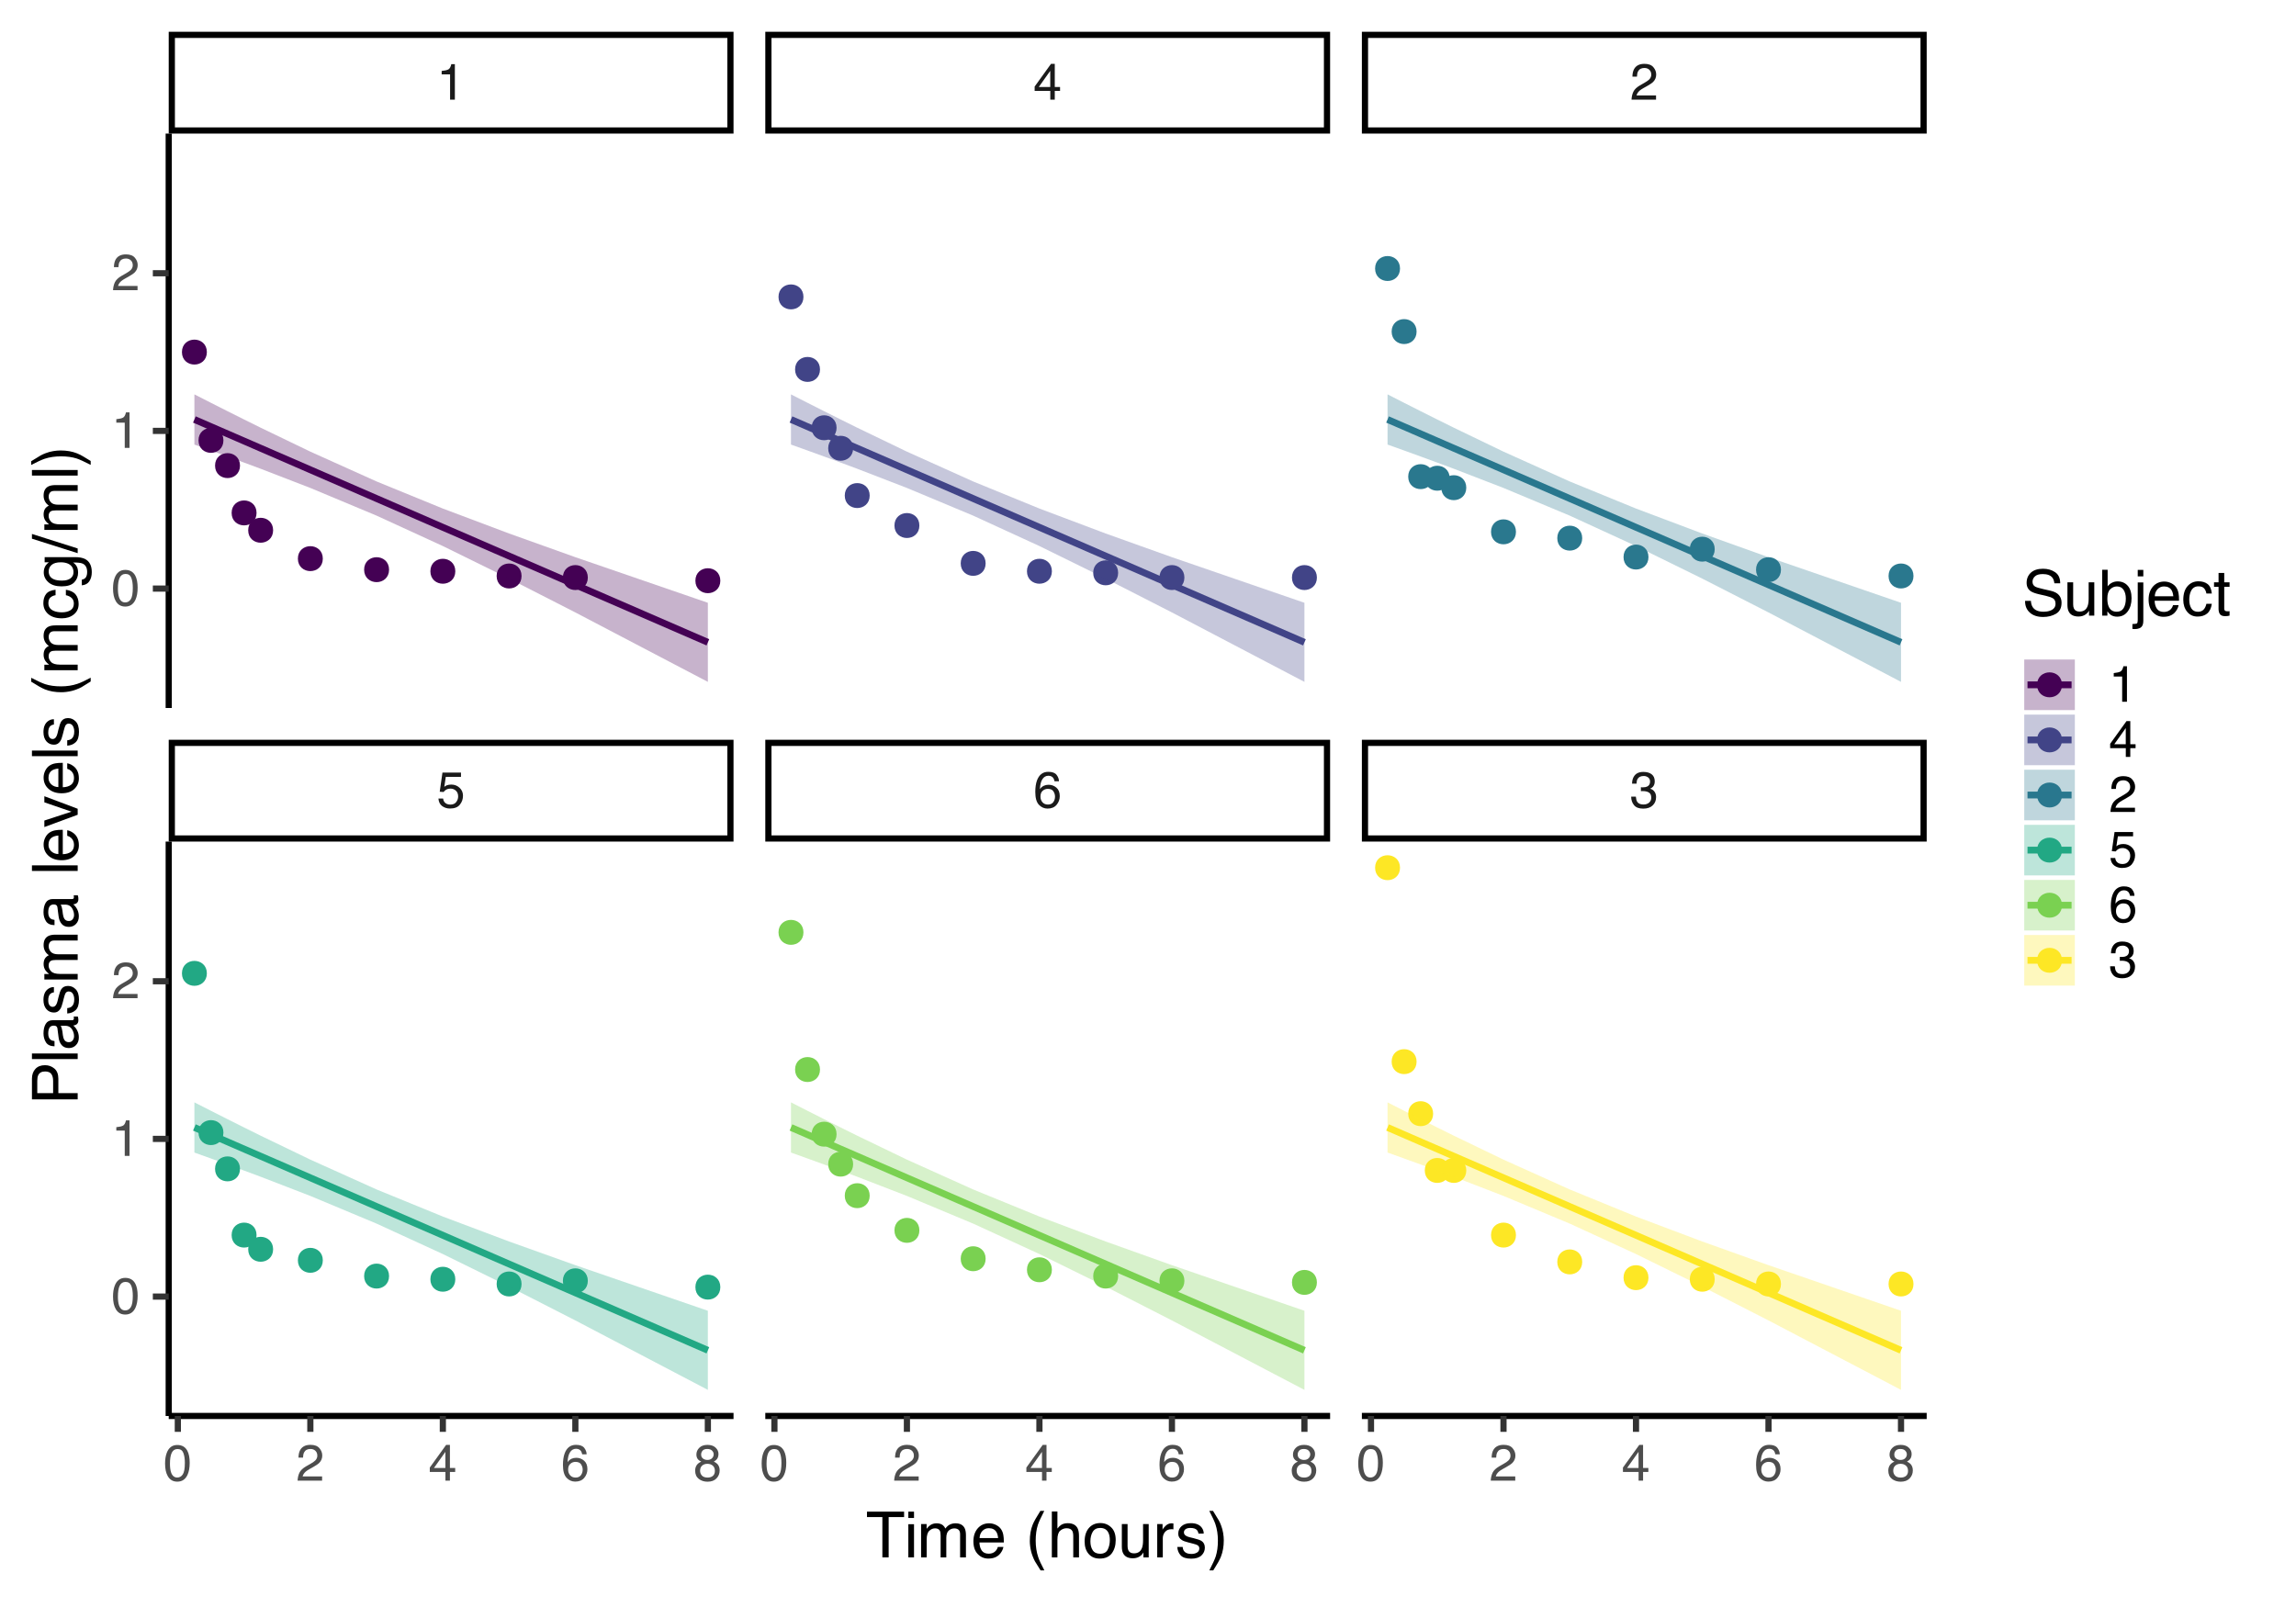 <?xml version="1.0" encoding="UTF-8"?>
<svg xmlns="http://www.w3.org/2000/svg" xmlns:xlink="http://www.w3.org/1999/xlink" width="720" height="504" viewBox="0 0 720 504">
<defs>
<g>
<g id="glyph-0-0">
<path d="M 0.516 0 L 0.516 -11.484 L 9.625 -11.484 L 9.625 0 Z M 8.188 -1.438 L 8.188 -10.047 L 1.953 -10.047 L 1.953 -1.438 Z M 8.188 -1.438 "/>
</g>
<g id="glyph-0-1">
<path d="M 1.984 -2.859 C 2.078 -2.055 2.445 -1.5 3.094 -1.188 C 3.426 -1.031 3.812 -0.953 4.25 -0.953 C 5.082 -0.953 5.695 -1.219 6.094 -1.75 C 6.5 -2.281 6.703 -2.867 6.703 -3.516 C 6.703 -4.297 6.461 -4.898 5.984 -5.328 C 5.516 -5.754 4.945 -5.969 4.281 -5.969 C 3.789 -5.969 3.375 -5.875 3.031 -5.688 C 2.688 -5.5 2.391 -5.238 2.141 -4.906 L 0.922 -4.984 L 1.781 -11 L 7.594 -11 L 7.594 -9.641 L 2.828 -9.641 L 2.359 -6.531 C 2.617 -6.727 2.863 -6.879 3.094 -6.984 C 3.508 -7.148 3.992 -7.234 4.547 -7.234 C 5.566 -7.234 6.43 -6.898 7.141 -6.234 C 7.859 -5.578 8.219 -4.742 8.219 -3.734 C 8.219 -2.672 7.891 -1.734 7.234 -0.922 C 6.586 -0.117 5.547 0.281 4.109 0.281 C 3.203 0.281 2.395 0.023 1.688 -0.484 C 0.988 -1.004 0.598 -1.797 0.516 -2.859 Z M 1.984 -2.859 "/>
</g>
<g id="glyph-0-2">
<path d="M 4.688 -11.234 C 5.938 -11.234 6.805 -10.91 7.297 -10.266 C 7.785 -9.617 8.031 -8.953 8.031 -8.266 L 6.641 -8.266 C 6.555 -8.703 6.426 -9.047 6.25 -9.297 C 5.906 -9.766 5.391 -10 4.703 -10 C 3.922 -10 3.297 -9.633 2.828 -8.906 C 2.367 -8.188 2.113 -7.148 2.062 -5.797 C 2.383 -6.266 2.789 -6.617 3.281 -6.859 C 3.727 -7.066 4.227 -7.172 4.781 -7.172 C 5.719 -7.172 6.535 -6.867 7.234 -6.266 C 7.93 -5.672 8.281 -4.781 8.281 -3.594 C 8.281 -2.57 7.945 -1.664 7.281 -0.875 C 6.625 -0.094 5.68 0.297 4.453 0.297 C 3.41 0.297 2.508 -0.098 1.75 -0.891 C 0.988 -1.691 0.609 -3.035 0.609 -4.922 C 0.609 -6.305 0.773 -7.484 1.109 -8.453 C 1.766 -10.305 2.957 -11.234 4.688 -11.234 Z M 4.578 -0.969 C 5.316 -0.969 5.867 -1.211 6.234 -1.703 C 6.609 -2.203 6.797 -2.789 6.797 -3.469 C 6.797 -4.039 6.629 -4.586 6.297 -5.109 C 5.973 -5.629 5.379 -5.891 4.516 -5.891 C 3.91 -5.891 3.379 -5.688 2.922 -5.281 C 2.461 -4.883 2.234 -4.281 2.234 -3.469 C 2.234 -2.758 2.441 -2.164 2.859 -1.688 C 3.273 -1.207 3.848 -0.969 4.578 -0.969 Z M 4.578 -0.969 "/>
</g>
<g id="glyph-0-3">
<path d="M 4.156 0.312 C 2.832 0.312 1.875 -0.051 1.281 -0.781 C 0.688 -1.508 0.391 -2.395 0.391 -3.438 L 1.859 -3.438 C 1.922 -2.719 2.055 -2.191 2.266 -1.859 C 2.629 -1.273 3.285 -0.984 4.234 -0.984 C 4.973 -0.984 5.566 -1.18 6.016 -1.578 C 6.461 -1.973 6.688 -2.484 6.688 -3.109 C 6.688 -3.879 6.453 -4.414 5.984 -4.719 C 5.516 -5.031 4.859 -5.188 4.016 -5.188 C 3.922 -5.188 3.828 -5.18 3.734 -5.172 C 3.641 -5.172 3.539 -5.172 3.438 -5.172 L 3.438 -6.406 C 3.582 -6.395 3.703 -6.383 3.797 -6.375 C 3.898 -6.375 4.008 -6.375 4.125 -6.375 C 4.656 -6.375 5.086 -6.457 5.422 -6.625 C 6.016 -6.914 6.312 -7.438 6.312 -8.188 C 6.312 -8.738 6.113 -9.164 5.719 -9.469 C 5.32 -9.77 4.863 -9.922 4.344 -9.922 C 3.406 -9.922 2.754 -9.609 2.391 -8.984 C 2.191 -8.641 2.082 -8.148 2.062 -7.516 L 0.672 -7.516 C 0.672 -8.348 0.836 -9.055 1.172 -9.641 C 1.742 -10.68 2.75 -11.203 4.188 -11.203 C 5.332 -11.203 6.219 -10.945 6.844 -10.438 C 7.469 -9.938 7.781 -9.203 7.781 -8.234 C 7.781 -7.547 7.594 -6.988 7.219 -6.562 C 6.988 -6.301 6.691 -6.094 6.328 -5.938 C 6.922 -5.781 7.379 -5.469 7.703 -5 C 8.035 -4.539 8.203 -3.977 8.203 -3.312 C 8.203 -2.25 7.848 -1.379 7.141 -0.703 C 6.441 -0.023 5.445 0.312 4.156 0.312 Z M 4.156 0.312 "/>
</g>
<g id="glyph-0-4">
<path d="M 1.531 -7.922 L 1.531 -9 C 2.551 -9.102 3.258 -9.27 3.656 -9.5 C 4.062 -9.727 4.363 -10.273 4.562 -11.141 L 5.672 -11.141 L 5.672 0 L 4.172 0 L 4.172 -7.922 Z M 1.531 -7.922 "/>
</g>
<g id="glyph-0-5">
<path d="M 5.297 -3.969 L 5.297 -9.031 L 1.703 -3.969 Z M 5.312 0 L 5.312 -2.734 L 0.406 -2.734 L 0.406 -4.109 L 5.531 -11.219 L 6.719 -11.219 L 6.719 -3.969 L 8.375 -3.969 L 8.375 -2.734 L 6.719 -2.734 L 6.719 0 Z M 5.312 0 "/>
</g>
<g id="glyph-0-6">
<path d="M 0.5 0 C 0.551 -0.969 0.75 -1.805 1.094 -2.516 C 1.445 -3.234 2.125 -3.883 3.125 -4.469 L 4.625 -5.328 C 5.301 -5.723 5.773 -6.055 6.047 -6.328 C 6.473 -6.766 6.688 -7.258 6.688 -7.812 C 6.688 -8.469 6.488 -8.984 6.094 -9.359 C 5.707 -9.742 5.188 -9.938 4.531 -9.938 C 3.57 -9.938 2.906 -9.57 2.531 -8.844 C 2.332 -8.457 2.223 -7.914 2.203 -7.219 L 0.781 -7.219 C 0.789 -8.195 0.969 -8.992 1.312 -9.609 C 1.926 -10.691 3.004 -11.234 4.547 -11.234 C 5.828 -11.234 6.758 -10.883 7.344 -10.188 C 7.938 -9.5 8.234 -8.727 8.234 -7.875 C 8.234 -6.977 7.922 -6.211 7.297 -5.578 C 6.93 -5.211 6.273 -4.766 5.328 -4.234 L 4.266 -3.641 C 3.754 -3.359 3.352 -3.094 3.062 -2.844 C 2.539 -2.383 2.211 -1.879 2.078 -1.328 L 8.188 -1.328 L 8.188 0 Z M 0.5 0 "/>
</g>
<g id="glyph-0-7">
<path d="M 4.328 -11.188 C 5.773 -11.188 6.82 -10.594 7.469 -9.406 C 7.969 -8.477 8.219 -7.211 8.219 -5.609 C 8.219 -4.086 7.992 -2.832 7.547 -1.844 C 6.891 -0.406 5.816 0.312 4.328 0.312 C 2.984 0.312 1.984 -0.273 1.328 -1.453 C 0.773 -2.422 0.5 -3.727 0.5 -5.375 C 0.5 -6.645 0.664 -7.734 1 -8.641 C 1.613 -10.336 2.723 -11.188 4.328 -11.188 Z M 4.312 -0.984 C 5.039 -0.984 5.617 -1.305 6.047 -1.953 C 6.484 -2.598 6.703 -3.801 6.703 -5.562 C 6.703 -6.832 6.547 -7.875 6.234 -8.688 C 5.922 -9.508 5.316 -9.922 4.422 -9.922 C 3.586 -9.922 2.977 -9.531 2.594 -8.75 C 2.219 -7.977 2.031 -6.832 2.031 -5.312 C 2.031 -4.176 2.148 -3.258 2.391 -2.562 C 2.766 -1.508 3.406 -0.984 4.312 -0.984 Z M 4.312 -0.984 "/>
</g>
<g id="glyph-0-8">
<path d="M 4.359 -6.5 C 4.973 -6.5 5.453 -6.672 5.797 -7.016 C 6.148 -7.367 6.328 -7.785 6.328 -8.266 C 6.328 -8.68 6.16 -9.062 5.828 -9.406 C 5.492 -9.758 4.988 -9.938 4.312 -9.938 C 3.633 -9.938 3.145 -9.758 2.844 -9.406 C 2.539 -9.062 2.391 -8.656 2.391 -8.188 C 2.391 -7.656 2.582 -7.238 2.969 -6.938 C 3.363 -6.645 3.828 -6.5 4.359 -6.5 Z M 4.438 -0.969 C 5.094 -0.969 5.633 -1.141 6.062 -1.484 C 6.488 -1.836 6.703 -2.363 6.703 -3.062 C 6.703 -3.789 6.477 -4.344 6.031 -4.719 C 5.594 -5.094 5.031 -5.281 4.344 -5.281 C 3.664 -5.281 3.113 -5.086 2.688 -4.703 C 2.27 -4.316 2.062 -3.785 2.062 -3.109 C 2.062 -2.523 2.254 -2.02 2.641 -1.594 C 3.023 -1.176 3.625 -0.969 4.438 -0.969 Z M 2.438 -5.969 C 2.051 -6.133 1.75 -6.328 1.531 -6.547 C 1.113 -6.961 0.906 -7.504 0.906 -8.172 C 0.906 -9.004 1.207 -9.719 1.812 -10.312 C 2.414 -10.914 3.273 -11.219 4.391 -11.219 C 5.461 -11.219 6.301 -10.938 6.906 -10.375 C 7.52 -9.812 7.828 -9.148 7.828 -8.391 C 7.828 -7.691 7.648 -7.129 7.297 -6.703 C 7.098 -6.453 6.789 -6.211 6.375 -5.984 C 6.832 -5.766 7.195 -5.52 7.469 -5.25 C 7.957 -4.727 8.203 -4.051 8.203 -3.219 C 8.203 -2.227 7.867 -1.391 7.203 -0.703 C 6.547 -0.016 5.613 0.328 4.406 0.328 C 3.32 0.328 2.398 0.031 1.641 -0.562 C 0.891 -1.156 0.516 -2.016 0.516 -3.141 C 0.516 -3.805 0.676 -4.379 1 -4.859 C 1.32 -5.336 1.801 -5.707 2.438 -5.969 Z M 2.438 -5.969 "/>
</g>
<g id="glyph-1-0">
<path d="M 0.641 0 L 0.641 -14.344 L 12.031 -14.344 L 12.031 0 Z M 10.234 -1.797 L 10.234 -12.547 L 2.438 -12.547 L 2.438 -1.797 Z M 10.234 -1.797 "/>
</g>
<g id="glyph-1-1">
<path d="M 11.969 -14.344 L 11.969 -12.641 L 7.125 -12.641 L 7.125 0 L 5.156 0 L 5.156 -12.641 L 0.328 -12.641 L 0.328 -14.344 Z M 11.969 -14.344 "/>
</g>
<g id="glyph-1-2">
<path d="M 1.297 -10.406 L 3.078 -10.406 L 3.078 0 L 1.297 0 Z M 1.297 -14.344 L 3.078 -14.344 L 3.078 -12.359 L 1.297 -12.359 Z M 1.297 -14.344 "/>
</g>
<g id="glyph-1-3">
<path d="M 1.297 -10.453 L 3.031 -10.453 L 3.031 -8.969 C 3.445 -9.488 3.82 -9.863 4.156 -10.094 C 4.738 -10.488 5.398 -10.688 6.141 -10.688 C 6.973 -10.688 7.641 -10.484 8.141 -10.078 C 8.43 -9.848 8.691 -9.504 8.922 -9.047 C 9.316 -9.609 9.773 -10.02 10.297 -10.281 C 10.828 -10.551 11.422 -10.688 12.078 -10.688 C 13.484 -10.688 14.441 -10.18 14.953 -9.172 C 15.223 -8.617 15.359 -7.883 15.359 -6.969 L 15.359 0 L 13.531 0 L 13.531 -7.266 C 13.531 -7.961 13.352 -8.441 13 -8.703 C 12.656 -8.961 12.234 -9.094 11.734 -9.094 C 11.047 -9.094 10.453 -8.859 9.953 -8.391 C 9.453 -7.93 9.203 -7.16 9.203 -6.078 L 9.203 0 L 7.422 0 L 7.422 -6.828 C 7.422 -7.535 7.336 -8.051 7.172 -8.375 C 6.898 -8.863 6.398 -9.109 5.672 -9.109 C 5.004 -9.109 4.398 -8.848 3.859 -8.328 C 3.316 -7.816 3.047 -6.891 3.047 -5.547 L 3.047 0 L 1.297 0 Z M 1.297 -10.453 "/>
</g>
<g id="glyph-1-4">
<path d="M 5.641 -10.688 C 6.391 -10.688 7.109 -10.516 7.797 -10.172 C 8.492 -9.828 9.023 -9.375 9.391 -8.812 C 9.742 -8.289 9.977 -7.676 10.094 -6.969 C 10.195 -6.488 10.25 -5.723 10.25 -4.672 L 2.594 -4.672 C 2.625 -3.609 2.875 -2.754 3.344 -2.109 C 3.812 -1.473 4.535 -1.156 5.516 -1.156 C 6.43 -1.156 7.164 -1.457 7.719 -2.062 C 8.031 -2.414 8.25 -2.82 8.375 -3.281 L 10.109 -3.281 C 10.066 -2.895 9.914 -2.469 9.656 -2 C 9.395 -1.531 9.109 -1.145 8.797 -0.844 C 8.254 -0.32 7.594 0.031 6.812 0.219 C 6.383 0.32 5.906 0.375 5.375 0.375 C 4.07 0.375 2.969 -0.098 2.062 -1.047 C 1.156 -1.992 0.703 -3.32 0.703 -5.031 C 0.703 -6.707 1.156 -8.066 2.062 -9.109 C 2.977 -10.16 4.172 -10.688 5.641 -10.688 Z M 8.453 -6.062 C 8.379 -6.82 8.211 -7.43 7.953 -7.891 C 7.473 -8.734 6.664 -9.156 5.531 -9.156 C 4.727 -9.156 4.051 -8.863 3.5 -8.281 C 2.957 -7.695 2.672 -6.957 2.641 -6.062 Z M 5.484 -10.719 Z M 5.484 -10.719 "/>
</g>
<g id="glyph-1-5">
</g>
<g id="glyph-1-6">
<path d="M 5.922 -14.578 C 4.898 -12.598 4.234 -11.141 3.922 -10.203 C 3.461 -8.773 3.234 -7.125 3.234 -5.25 C 3.234 -3.363 3.5 -1.641 4.031 -0.078 C 4.352 0.891 4.992 2.273 5.953 4.078 L 4.766 4.078 C 3.816 2.598 3.227 1.648 3 1.234 C 2.77 0.828 2.52 0.27 2.25 -0.438 C 1.883 -1.395 1.633 -2.422 1.5 -3.516 C 1.426 -4.078 1.391 -4.617 1.391 -5.141 C 1.391 -7.066 1.691 -8.781 2.297 -10.281 C 2.68 -11.238 3.484 -12.672 4.703 -14.578 Z M 5.922 -14.578 "/>
</g>
<g id="glyph-1-7">
<path d="M 1.297 -14.391 L 3.047 -14.391 L 3.047 -9.047 C 3.461 -9.566 3.836 -9.938 4.172 -10.156 C 4.734 -10.531 5.441 -10.719 6.297 -10.719 C 7.805 -10.719 8.832 -10.188 9.375 -9.125 C 9.664 -8.539 9.812 -7.734 9.812 -6.703 L 9.812 0 L 8.016 0 L 8.016 -6.594 C 8.016 -7.363 7.914 -7.926 7.719 -8.281 C 7.395 -8.852 6.797 -9.141 5.922 -9.141 C 5.191 -9.141 4.531 -8.891 3.938 -8.391 C 3.344 -7.891 3.047 -6.941 3.047 -5.547 L 3.047 0 L 1.297 0 Z M 1.297 -14.391 "/>
</g>
<g id="glyph-1-8">
<path d="M 5.438 -1.141 C 6.602 -1.141 7.398 -1.578 7.828 -2.453 C 8.266 -3.336 8.484 -4.32 8.484 -5.406 C 8.484 -6.375 8.328 -7.164 8.016 -7.781 C 7.523 -8.75 6.672 -9.234 5.453 -9.234 C 4.379 -9.234 3.598 -8.82 3.109 -8 C 2.629 -7.176 2.391 -6.188 2.391 -5.031 C 2.391 -3.914 2.629 -2.988 3.109 -2.25 C 3.598 -1.508 4.375 -1.141 5.438 -1.141 Z M 5.516 -10.766 C 6.859 -10.766 7.992 -10.312 8.922 -9.406 C 9.859 -8.508 10.328 -7.191 10.328 -5.453 C 10.328 -3.766 9.914 -2.367 9.094 -1.266 C 8.27 -0.172 7 0.375 5.281 0.375 C 3.832 0.375 2.688 -0.109 1.844 -1.078 C 1 -2.055 0.578 -3.363 0.578 -5 C 0.578 -6.758 1.02 -8.16 1.906 -9.203 C 2.801 -10.242 4.004 -10.766 5.516 -10.766 Z M 5.453 -10.719 Z M 5.453 -10.719 "/>
</g>
<g id="glyph-1-9">
<path d="M 3.047 -10.453 L 3.047 -3.516 C 3.047 -2.984 3.129 -2.547 3.297 -2.203 C 3.609 -1.578 4.191 -1.266 5.047 -1.266 C 6.273 -1.266 7.109 -1.812 7.547 -2.906 C 7.785 -3.5 7.906 -4.305 7.906 -5.328 L 7.906 -10.453 L 9.672 -10.453 L 9.672 0 L 8.016 0 L 8.031 -1.547 C 7.801 -1.148 7.516 -0.812 7.172 -0.531 C 6.504 0.008 5.691 0.281 4.734 0.281 C 3.242 0.281 2.227 -0.219 1.688 -1.219 C 1.395 -1.75 1.25 -2.457 1.25 -3.344 L 1.25 -10.453 Z M 5.453 -10.719 Z M 5.453 -10.719 "/>
</g>
<g id="glyph-1-10">
<path d="M 1.344 -10.453 L 3.016 -10.453 L 3.016 -8.656 C 3.148 -9.008 3.484 -9.438 4.016 -9.938 C 4.547 -10.438 5.16 -10.688 5.859 -10.688 C 5.891 -10.688 5.941 -10.68 6.016 -10.672 C 6.098 -10.672 6.234 -10.66 6.422 -10.641 L 6.422 -8.797 C 6.316 -8.805 6.219 -8.816 6.125 -8.828 C 6.039 -8.836 5.945 -8.844 5.844 -8.844 C 4.957 -8.844 4.273 -8.555 3.797 -7.984 C 3.328 -7.41 3.094 -6.754 3.094 -6.016 L 3.094 0 L 1.344 0 Z M 1.344 -10.453 "/>
</g>
<g id="glyph-1-11">
<path d="M 2.328 -3.281 C 2.379 -2.695 2.531 -2.25 2.781 -1.938 C 3.219 -1.363 3.984 -1.078 5.078 -1.078 C 5.734 -1.078 6.305 -1.219 6.797 -1.5 C 7.297 -1.789 7.547 -2.234 7.547 -2.828 C 7.547 -3.273 7.344 -3.613 6.938 -3.844 C 6.688 -3.988 6.188 -4.156 5.438 -4.344 L 4.047 -4.703 C 3.148 -4.922 2.492 -5.164 2.078 -5.438 C 1.316 -5.914 0.938 -6.57 0.938 -7.406 C 0.938 -8.395 1.289 -9.195 2 -9.812 C 2.719 -10.426 3.68 -10.734 4.891 -10.734 C 6.461 -10.734 7.598 -10.27 8.297 -9.344 C 8.734 -8.758 8.941 -8.129 8.922 -7.453 L 7.266 -7.453 C 7.234 -7.848 7.094 -8.207 6.844 -8.531 C 6.438 -9 5.738 -9.234 4.75 -9.234 C 4.082 -9.234 3.578 -9.102 3.234 -8.844 C 2.891 -8.594 2.719 -8.258 2.719 -7.844 C 2.719 -7.383 2.945 -7.02 3.406 -6.75 C 3.664 -6.582 4.047 -6.438 4.547 -6.312 L 5.719 -6.031 C 6.977 -5.727 7.82 -5.43 8.25 -5.141 C 8.938 -4.691 9.281 -3.988 9.281 -3.031 C 9.281 -2.094 8.926 -1.285 8.219 -0.609 C 7.508 0.066 6.43 0.406 4.984 0.406 C 3.43 0.406 2.332 0.051 1.688 -0.656 C 1.039 -1.363 0.691 -2.238 0.641 -3.281 Z M 4.938 -10.719 Z M 4.938 -10.719 "/>
</g>
<g id="glyph-1-12">
<path d="M 0.688 4.078 C 1.727 2.066 2.398 0.598 2.703 -0.328 C 3.148 -1.734 3.375 -3.375 3.375 -5.25 C 3.375 -7.133 3.113 -8.859 2.594 -10.422 C 2.258 -11.379 1.617 -12.766 0.672 -14.578 L 1.844 -14.578 C 2.844 -12.973 3.445 -11.984 3.656 -11.609 C 3.875 -11.242 4.109 -10.727 4.359 -10.062 C 4.672 -9.25 4.891 -8.445 5.016 -7.656 C 5.148 -6.863 5.219 -6.098 5.219 -5.359 C 5.219 -3.43 4.914 -1.711 4.312 -0.203 C 3.926 0.766 3.129 2.191 1.922 4.078 Z M 0.688 4.078 "/>
</g>
<g id="glyph-1-13">
<path d="M 2.797 -4.625 C 2.836 -3.812 3.031 -3.148 3.375 -2.641 C 4.02 -1.691 5.156 -1.219 6.781 -1.219 C 7.508 -1.219 8.172 -1.32 8.766 -1.531 C 9.93 -1.938 10.516 -2.66 10.516 -3.703 C 10.516 -4.484 10.27 -5.039 9.781 -5.375 C 9.281 -5.695 8.504 -5.977 7.453 -6.219 L 5.516 -6.656 C 4.242 -6.945 3.344 -7.266 2.812 -7.609 C 1.906 -8.203 1.453 -9.098 1.453 -10.297 C 1.453 -11.586 1.895 -12.645 2.781 -13.469 C 3.676 -14.289 4.941 -14.703 6.578 -14.703 C 8.078 -14.703 9.352 -14.336 10.406 -13.609 C 11.457 -12.891 11.984 -11.734 11.984 -10.141 L 10.156 -10.141 C 10.062 -10.91 9.852 -11.5 9.531 -11.906 C 8.938 -12.656 7.93 -13.031 6.516 -13.031 C 5.367 -13.031 4.547 -12.785 4.047 -12.297 C 3.547 -11.816 3.297 -11.258 3.297 -10.625 C 3.297 -9.926 3.586 -9.41 4.172 -9.078 C 4.555 -8.867 5.426 -8.609 6.781 -8.297 L 8.797 -7.844 C 9.766 -7.625 10.508 -7.32 11.031 -6.938 C 11.945 -6.258 12.406 -5.285 12.406 -4.016 C 12.406 -2.422 11.828 -1.281 10.672 -0.594 C 9.516 0.082 8.172 0.422 6.641 0.422 C 4.859 0.422 3.461 -0.035 2.453 -0.953 C 1.441 -1.859 0.945 -3.082 0.969 -4.625 Z M 6.719 -14.734 Z M 6.719 -14.734 "/>
</g>
<g id="glyph-1-14">
<path d="M 1.156 -14.391 L 2.859 -14.391 L 2.859 -9.188 C 3.242 -9.688 3.703 -10.066 4.234 -10.328 C 4.773 -10.598 5.359 -10.734 5.984 -10.734 C 7.285 -10.734 8.336 -10.285 9.141 -9.391 C 9.953 -8.492 10.359 -7.176 10.359 -5.438 C 10.359 -3.781 9.957 -2.406 9.156 -1.312 C 8.352 -0.219 7.242 0.328 5.828 0.328 C 5.035 0.328 4.363 0.133 3.812 -0.25 C 3.488 -0.477 3.145 -0.844 2.781 -1.344 L 2.781 0 L 1.156 0 Z M 5.719 -1.219 C 6.676 -1.219 7.391 -1.594 7.859 -2.344 C 8.328 -3.102 8.562 -4.102 8.562 -5.344 C 8.562 -6.445 8.328 -7.359 7.859 -8.078 C 7.391 -8.797 6.691 -9.156 5.766 -9.156 C 4.973 -9.156 4.273 -8.859 3.672 -8.266 C 3.066 -7.68 2.766 -6.707 2.766 -5.344 C 2.766 -4.363 2.891 -3.566 3.141 -2.953 C 3.598 -1.797 4.457 -1.219 5.719 -1.219 Z M 5.719 -1.219 "/>
</g>
<g id="glyph-1-15">
<path d="M 3.047 -12.312 L 1.297 -12.312 L 1.297 -14.344 L 3.047 -14.344 Z M -0.375 2.641 C 0.414 2.617 0.891 2.551 1.047 2.438 C 1.211 2.32 1.297 1.969 1.297 1.375 L 1.297 -10.406 L 3.047 -10.406 L 3.047 1.547 C 3.047 2.316 2.922 2.891 2.672 3.266 C 2.266 3.898 1.488 4.219 0.344 4.219 C 0.258 4.219 0.172 4.211 0.078 4.203 C -0.016 4.203 -0.164 4.191 -0.375 4.172 Z M -0.375 2.641 "/>
</g>
<g id="glyph-1-16">
<path d="M 5.328 -10.766 C 6.504 -10.766 7.461 -10.477 8.203 -9.906 C 8.941 -9.332 9.383 -8.344 9.531 -6.938 L 7.828 -6.938 C 7.723 -7.582 7.484 -8.117 7.109 -8.547 C 6.734 -8.973 6.141 -9.188 5.328 -9.188 C 4.203 -9.188 3.398 -8.641 2.922 -7.547 C 2.609 -6.836 2.453 -5.961 2.453 -4.922 C 2.453 -3.867 2.672 -2.984 3.109 -2.266 C 3.555 -1.555 4.254 -1.203 5.203 -1.203 C 5.93 -1.203 6.508 -1.426 6.938 -1.875 C 7.363 -2.32 7.66 -2.93 7.828 -3.703 L 9.531 -3.703 C 9.332 -2.316 8.844 -1.301 8.062 -0.656 C 7.281 -0.02 6.281 0.297 5.062 0.297 C 3.695 0.297 2.609 -0.203 1.797 -1.203 C 0.984 -2.203 0.578 -3.445 0.578 -4.938 C 0.578 -6.781 1.02 -8.211 1.906 -9.234 C 2.801 -10.254 3.941 -10.766 5.328 -10.766 Z M 5.047 -10.719 Z M 5.047 -10.719 "/>
</g>
<g id="glyph-1-17">
<path d="M 1.641 -13.375 L 3.422 -13.375 L 3.422 -10.453 L 5.094 -10.453 L 5.094 -9.031 L 3.422 -9.031 L 3.422 -2.203 C 3.422 -1.836 3.547 -1.594 3.797 -1.469 C 3.93 -1.395 4.156 -1.359 4.469 -1.359 C 4.551 -1.359 4.641 -1.359 4.734 -1.359 C 4.836 -1.367 4.957 -1.379 5.094 -1.391 L 5.094 0 C 4.883 0.062 4.672 0.102 4.453 0.125 C 4.234 0.156 4 0.172 3.75 0.172 C 2.926 0.172 2.367 -0.035 2.078 -0.453 C 1.785 -0.879 1.641 -1.426 1.641 -2.094 L 1.641 -9.031 L 0.219 -9.031 L 0.219 -10.453 L 1.641 -10.453 Z M 1.641 -13.375 "/>
</g>
<g id="glyph-2-0">
<path d="M 0 -0.641 L -14.344 -0.641 L -14.344 -12.031 L 0 -12.031 Z M -1.797 -10.234 L -12.547 -10.234 L -12.547 -2.438 L -1.797 -2.438 Z M -1.797 -10.234 "/>
</g>
<g id="glyph-2-1">
<path d="M -14.344 -1.703 L -14.344 -8.172 C -14.344 -9.441 -13.984 -10.469 -13.266 -11.25 C -12.547 -12.031 -11.535 -12.422 -10.234 -12.422 C -9.117 -12.422 -8.145 -12.07 -7.312 -11.375 C -6.477 -10.676 -6.062 -9.609 -6.062 -8.172 L -6.062 -3.656 L 0 -3.656 L 0 -1.703 Z M -10.219 -10.453 C -11.281 -10.453 -12 -10.062 -12.375 -9.281 C -12.57 -8.852 -12.672 -8.266 -12.672 -7.516 L -12.672 -3.656 L -7.703 -3.656 L -7.703 -7.516 C -7.703 -8.391 -7.883 -9.098 -8.25 -9.641 C -8.625 -10.18 -9.281 -10.453 -10.219 -10.453 Z M -10.219 -10.453 "/>
</g>
<g id="glyph-2-2">
<path d="M -14.344 -1.344 L -14.344 -3.094 L 0 -3.094 L 0 -1.344 Z M -14.344 -1.344 "/>
</g>
<g id="glyph-2-3">
<path d="M -2.781 -2.641 C -2.27 -2.641 -1.867 -2.82 -1.578 -3.188 C -1.285 -3.562 -1.141 -4.004 -1.141 -4.516 C -1.141 -5.129 -1.285 -5.727 -1.578 -6.312 C -2.047 -7.289 -2.82 -7.781 -3.906 -7.781 L -5.328 -7.781 C -5.191 -7.562 -5.078 -7.281 -4.984 -6.938 C -4.891 -6.602 -4.82 -6.273 -4.781 -5.953 L -4.656 -4.891 C -4.562 -4.242 -4.426 -3.766 -4.25 -3.453 C -3.945 -2.91 -3.457 -2.641 -2.781 -2.641 Z M -6.344 -6.891 C -6.395 -7.297 -6.562 -7.566 -6.844 -7.703 C -7 -7.785 -7.223 -7.828 -7.516 -7.828 C -8.117 -7.828 -8.555 -7.613 -8.828 -7.188 C -9.098 -6.758 -9.234 -6.148 -9.234 -5.359 C -9.234 -4.43 -8.984 -3.781 -8.484 -3.406 C -8.211 -3.188 -7.805 -3.047 -7.266 -2.984 L -7.266 -1.344 C -8.555 -1.375 -9.453 -1.789 -9.953 -2.594 C -10.461 -3.395 -10.719 -4.328 -10.719 -5.391 C -10.719 -6.617 -10.484 -7.617 -10.016 -8.391 C -9.547 -9.148 -8.816 -9.531 -7.828 -9.531 L -1.797 -9.531 C -1.617 -9.531 -1.473 -9.566 -1.359 -9.641 C -1.242 -9.711 -1.188 -9.875 -1.188 -10.125 C -1.188 -10.195 -1.191 -10.281 -1.203 -10.375 C -1.211 -10.477 -1.227 -10.582 -1.25 -10.688 L 0.047 -10.688 C 0.129 -10.414 0.176 -10.207 0.188 -10.062 C 0.207 -9.926 0.219 -9.734 0.219 -9.484 C 0.219 -8.879 0.004 -8.441 -0.422 -8.172 C -0.648 -8.023 -0.973 -7.922 -1.391 -7.859 C -0.922 -7.504 -0.508 -6.988 -0.156 -6.312 C 0.188 -5.645 0.359 -4.91 0.359 -4.109 C 0.359 -3.129 0.062 -2.332 -0.531 -1.719 C -1.125 -1.102 -1.863 -0.797 -2.75 -0.797 C -3.719 -0.797 -4.469 -1.098 -5 -1.703 C -5.531 -2.316 -5.859 -3.113 -5.984 -4.094 Z M -10.719 -5.438 Z M -10.719 -5.438 "/>
</g>
<g id="glyph-2-4">
<path d="M -3.281 -2.328 C -2.695 -2.379 -2.25 -2.531 -1.938 -2.781 C -1.363 -3.219 -1.078 -3.984 -1.078 -5.078 C -1.078 -5.734 -1.219 -6.305 -1.5 -6.797 C -1.789 -7.297 -2.234 -7.547 -2.828 -7.547 C -3.273 -7.547 -3.613 -7.344 -3.844 -6.938 C -3.988 -6.688 -4.156 -6.188 -4.344 -5.438 L -4.703 -4.047 C -4.922 -3.148 -5.164 -2.492 -5.438 -2.078 C -5.914 -1.316 -6.57 -0.938 -7.406 -0.938 C -8.395 -0.938 -9.195 -1.289 -9.812 -2 C -10.426 -2.719 -10.734 -3.68 -10.734 -4.891 C -10.734 -6.461 -10.27 -7.598 -9.344 -8.297 C -8.758 -8.734 -8.129 -8.941 -7.453 -8.922 L -7.453 -7.266 C -7.848 -7.234 -8.207 -7.094 -8.531 -6.844 C -9 -6.438 -9.234 -5.738 -9.234 -4.75 C -9.234 -4.082 -9.102 -3.578 -8.844 -3.234 C -8.594 -2.891 -8.258 -2.719 -7.844 -2.719 C -7.383 -2.719 -7.02 -2.945 -6.75 -3.406 C -6.582 -3.664 -6.438 -4.047 -6.312 -4.547 L -6.031 -5.719 C -5.727 -6.977 -5.43 -7.82 -5.141 -8.25 C -4.691 -8.938 -3.988 -9.281 -3.031 -9.281 C -2.094 -9.281 -1.285 -8.926 -0.609 -8.219 C 0.066 -7.508 0.406 -6.43 0.406 -4.984 C 0.406 -3.43 0.051 -2.332 -0.656 -1.688 C -1.363 -1.039 -2.238 -0.691 -3.281 -0.641 Z M -10.719 -4.938 Z M -10.719 -4.938 "/>
</g>
<g id="glyph-2-5">
<path d="M -10.453 -1.297 L -10.453 -3.031 L -8.969 -3.031 C -9.488 -3.445 -9.863 -3.82 -10.094 -4.156 C -10.488 -4.738 -10.688 -5.398 -10.688 -6.141 C -10.688 -6.973 -10.484 -7.641 -10.078 -8.141 C -9.848 -8.43 -9.504 -8.691 -9.047 -8.922 C -9.609 -9.316 -10.02 -9.773 -10.281 -10.297 C -10.551 -10.828 -10.688 -11.422 -10.688 -12.078 C -10.688 -13.484 -10.18 -14.441 -9.172 -14.953 C -8.617 -15.223 -7.883 -15.359 -6.969 -15.359 L 0 -15.359 L 0 -13.531 L -7.266 -13.531 C -7.961 -13.531 -8.441 -13.352 -8.703 -13 C -8.961 -12.656 -9.094 -12.234 -9.094 -11.734 C -9.094 -11.047 -8.859 -10.453 -8.391 -9.953 C -7.93 -9.453 -7.16 -9.203 -6.078 -9.203 L 0 -9.203 L 0 -7.422 L -6.828 -7.422 C -7.535 -7.422 -8.051 -7.336 -8.375 -7.172 C -8.863 -6.898 -9.109 -6.398 -9.109 -5.672 C -9.109 -5.004 -8.848 -4.398 -8.328 -3.859 C -7.816 -3.316 -6.891 -3.047 -5.547 -3.047 L 0 -3.047 L 0 -1.297 Z M -10.453 -1.297 "/>
</g>
<g id="glyph-2-6">
</g>
<g id="glyph-2-7">
<path d="M -10.688 -5.641 C -10.688 -6.391 -10.516 -7.109 -10.172 -7.797 C -9.828 -8.492 -9.375 -9.023 -8.812 -9.391 C -8.289 -9.742 -7.676 -9.977 -6.969 -10.094 C -6.488 -10.195 -5.723 -10.25 -4.672 -10.25 L -4.672 -2.594 C -3.609 -2.625 -2.754 -2.875 -2.109 -3.344 C -1.473 -3.812 -1.156 -4.535 -1.156 -5.516 C -1.156 -6.43 -1.457 -7.164 -2.062 -7.719 C -2.414 -8.031 -2.82 -8.25 -3.281 -8.375 L -3.281 -10.109 C -2.895 -10.066 -2.469 -9.914 -2 -9.656 C -1.531 -9.395 -1.145 -9.109 -0.844 -8.797 C -0.32 -8.254 0.031 -7.594 0.219 -6.812 C 0.32 -6.383 0.375 -5.906 0.375 -5.375 C 0.375 -4.07 -0.098 -2.969 -1.047 -2.062 C -1.992 -1.156 -3.32 -0.703 -5.031 -0.703 C -6.707 -0.703 -8.066 -1.156 -9.109 -2.062 C -10.16 -2.977 -10.688 -4.172 -10.688 -5.641 Z M -6.062 -8.453 C -6.82 -8.379 -7.43 -8.211 -7.891 -7.953 C -8.734 -7.473 -9.156 -6.664 -9.156 -5.531 C -9.156 -4.727 -8.863 -4.051 -8.281 -3.5 C -7.695 -2.957 -6.957 -2.672 -6.062 -2.641 Z M -10.719 -5.484 Z M -10.719 -5.484 "/>
</g>
<g id="glyph-2-8">
<path d="M -10.453 -2.156 L -1.938 -4.938 L -10.453 -7.859 L -10.453 -9.781 L 0 -5.844 L 0 -3.969 L -10.453 -0.109 Z M -10.453 -2.156 "/>
</g>
<g id="glyph-2-9">
<path d="M -14.578 -5.922 C -12.598 -4.898 -11.141 -4.234 -10.203 -3.922 C -8.773 -3.461 -7.125 -3.234 -5.25 -3.234 C -3.363 -3.234 -1.641 -3.5 -0.078 -4.031 C 0.891 -4.352 2.273 -4.992 4.078 -5.953 L 4.078 -4.766 C 2.598 -3.816 1.648 -3.227 1.234 -3 C 0.828 -2.77 0.27 -2.52 -0.438 -2.25 C -1.395 -1.883 -2.422 -1.633 -3.516 -1.5 C -4.078 -1.426 -4.617 -1.391 -5.141 -1.391 C -7.066 -1.391 -8.781 -1.691 -10.281 -2.297 C -11.238 -2.68 -12.672 -3.484 -14.578 -4.703 Z M -14.578 -5.922 "/>
</g>
<g id="glyph-2-10">
<path d="M -10.766 -5.328 C -10.766 -6.504 -10.477 -7.461 -9.906 -8.203 C -9.332 -8.941 -8.344 -9.383 -6.938 -9.531 L -6.938 -7.828 C -7.582 -7.723 -8.117 -7.484 -8.547 -7.109 C -8.973 -6.734 -9.188 -6.141 -9.188 -5.328 C -9.188 -4.203 -8.641 -3.398 -7.547 -2.922 C -6.836 -2.609 -5.961 -2.453 -4.922 -2.453 C -3.867 -2.453 -2.984 -2.672 -2.266 -3.109 C -1.555 -3.555 -1.203 -4.254 -1.203 -5.203 C -1.203 -5.93 -1.426 -6.508 -1.875 -6.938 C -2.32 -7.363 -2.93 -7.66 -3.703 -7.828 L -3.703 -9.531 C -2.316 -9.332 -1.301 -8.844 -0.656 -8.062 C -0.02 -7.281 0.297 -6.281 0.297 -5.062 C 0.297 -3.695 -0.203 -2.609 -1.203 -1.797 C -2.203 -0.984 -3.445 -0.578 -4.938 -0.578 C -6.781 -0.578 -8.211 -1.02 -9.234 -1.906 C -10.254 -2.801 -10.766 -3.941 -10.766 -5.328 Z M -10.719 -5.047 Z M -10.719 -5.047 "/>
</g>
<g id="glyph-2-11">
<path d="M -10.641 -4.984 C -10.641 -5.805 -10.441 -6.52 -10.047 -7.125 C -9.816 -7.457 -9.484 -7.797 -9.047 -8.141 L -10.359 -8.141 L -10.359 -9.766 L -0.844 -9.766 C 0.477 -9.766 1.523 -9.57 2.297 -9.188 C 3.711 -8.457 4.422 -7.078 4.422 -5.047 C 4.422 -3.922 4.164 -2.973 3.656 -2.203 C 3.156 -1.441 2.367 -1.016 1.297 -0.922 L 1.297 -2.703 C 1.766 -2.785 2.129 -2.957 2.391 -3.219 C 2.773 -3.613 2.969 -4.238 2.969 -5.094 C 2.969 -6.438 2.492 -7.316 1.547 -7.734 C 0.984 -7.984 -0.016 -8.098 -1.453 -8.078 C -0.922 -7.723 -0.523 -7.297 -0.266 -6.797 C -0.004 -6.305 0.125 -5.656 0.125 -4.844 C 0.125 -3.707 -0.273 -2.711 -1.078 -1.859 C -1.879 -1.016 -3.207 -0.594 -5.062 -0.594 C -6.82 -0.594 -8.191 -1.02 -9.172 -1.875 C -10.148 -2.738 -10.641 -3.773 -10.641 -4.984 Z M -5.281 -8.141 C -6.57 -8.141 -7.531 -7.875 -8.156 -7.344 C -8.781 -6.812 -9.094 -6.129 -9.094 -5.297 C -9.094 -4.066 -8.516 -3.223 -7.359 -2.766 C -6.734 -2.523 -5.922 -2.406 -4.922 -2.406 C -3.742 -2.406 -2.848 -2.645 -2.234 -3.125 C -1.617 -3.602 -1.312 -4.242 -1.312 -5.047 C -1.312 -6.305 -1.879 -7.195 -3.016 -7.719 C -3.66 -8 -4.414 -8.141 -5.281 -8.141 Z M -10.719 -5.188 Z M -10.719 -5.188 "/>
</g>
<g id="glyph-2-12">
<path d="M -14.344 -4.547 L -14.344 -6.031 L 0 -1.484 L 0 0 Z M -14.344 -4.547 "/>
</g>
<g id="glyph-2-13">
<path d="M 4.078 -0.688 C 2.066 -1.727 0.598 -2.398 -0.328 -2.703 C -1.734 -3.148 -3.375 -3.375 -5.25 -3.375 C -7.133 -3.375 -8.859 -3.113 -10.422 -2.594 C -11.379 -2.258 -12.766 -1.617 -14.578 -0.672 L -14.578 -1.844 C -12.973 -2.844 -11.984 -3.445 -11.609 -3.656 C -11.242 -3.875 -10.727 -4.109 -10.062 -4.359 C -9.25 -4.672 -8.445 -4.891 -7.656 -5.016 C -6.863 -5.148 -6.098 -5.219 -5.359 -5.219 C -3.43 -5.219 -1.711 -4.914 -0.203 -4.312 C 0.766 -3.926 2.191 -3.129 4.078 -1.922 Z M 4.078 -0.688 "/>
</g>
</g>
<clipPath id="clip-0">
<path clip-rule="nonzero" d="M 52.91 41.902 L 230.027 41.902 L 230.027 222.043 L 52.91 222.043 Z M 52.91 41.902 "/>
</clipPath>
<clipPath id="clip-1">
<path clip-rule="nonzero" d="M 52.91 263.949 L 230.027 263.949 L 230.027 444.09 L 52.91 444.09 Z M 52.91 263.949 "/>
</clipPath>
<clipPath id="clip-2">
<path clip-rule="nonzero" d="M 239.988 41.902 L 417.105 41.902 L 417.105 222.043 L 239.988 222.043 Z M 239.988 41.902 "/>
</clipPath>
<clipPath id="clip-3">
<path clip-rule="nonzero" d="M 239.988 263.949 L 417.105 263.949 L 417.105 444.09 L 239.988 444.09 Z M 239.988 263.949 "/>
</clipPath>
<clipPath id="clip-4">
<path clip-rule="nonzero" d="M 427.07 41.902 L 604.188 41.902 L 604.188 222.043 L 427.07 222.043 Z M 427.07 41.902 "/>
</clipPath>
<clipPath id="clip-5">
<path clip-rule="nonzero" d="M 427.07 263.949 L 604.188 263.949 L 604.188 444.09 L 427.07 444.09 Z M 427.07 263.949 "/>
</clipPath>
<clipPath id="clip-6">
<path clip-rule="nonzero" d="M 52.91 232.008 L 230.027 232.008 L 230.027 263.949 L 52.91 263.949 Z M 52.91 232.008 "/>
</clipPath>
<clipPath id="clip-7">
<path clip-rule="nonzero" d="M 239.988 232.008 L 417.105 232.008 L 417.105 263.949 L 239.988 263.949 Z M 239.988 232.008 "/>
</clipPath>
<clipPath id="clip-8">
<path clip-rule="nonzero" d="M 427.07 232.008 L 604.188 232.008 L 604.188 263.949 L 427.07 263.949 Z M 427.07 232.008 "/>
</clipPath>
<clipPath id="clip-9">
<path clip-rule="nonzero" d="M 52.91 9.961 L 230.027 9.961 L 230.027 41.902 L 52.91 41.902 Z M 52.91 9.961 "/>
</clipPath>
<clipPath id="clip-10">
<path clip-rule="nonzero" d="M 239.988 9.961 L 417.105 9.961 L 417.105 41.902 L 239.988 41.902 Z M 239.988 9.961 "/>
</clipPath>
<clipPath id="clip-11">
<path clip-rule="nonzero" d="M 427.07 9.961 L 604.188 9.961 L 604.188 41.902 L 427.07 41.902 Z M 427.07 9.961 "/>
</clipPath>
</defs>
<rect x="-72" y="-50.4" width="864" height="604.8" fill="rgb(100%, 100%, 100%)" fill-opacity="1"/>
<rect x="-72" y="-50.4" width="864" height="604.8" fill="rgb(100%, 100%, 100%)" fill-opacity="1"/>
<path fill="none" stroke-width="1.94" stroke-linecap="round" stroke-linejoin="round" stroke="rgb(100%, 100%, 100%)" stroke-opacity="1" stroke-miterlimit="10" d="M 0 504 L 720 504 L 720 0 L 0 0 Z M 0 504 "/>
<g clip-path="url(#clip-0)">
<path fill-rule="nonzero" fill="rgb(100%, 100%, 100%)" fill-opacity="1" d="M 52.91 222.043 L 230.027 222.043 L 230.027 41.902 L 52.91 41.902 Z M 52.91 222.043 "/>
</g>
<path fill-rule="nonzero" fill="rgb(26.667%, 0.392%, 32.941%)" fill-opacity="1" stroke-width="0.709" stroke-linecap="round" stroke-linejoin="round" stroke="rgb(26.667%, 0.392%, 32.941%)" stroke-opacity="1" stroke-miterlimit="10" d="M 64.516 110.422 C 64.516 115.164 57.406 115.164 57.406 110.422 C 57.406 105.684 64.516 105.684 64.516 110.422 "/>
<path fill-rule="nonzero" fill="rgb(26.667%, 0.392%, 32.941%)" fill-opacity="1" stroke-width="0.709" stroke-linecap="round" stroke-linejoin="round" stroke="rgb(26.667%, 0.392%, 32.941%)" stroke-opacity="1" stroke-miterlimit="10" d="M 69.711 138.117 C 69.711 142.855 62.602 142.855 62.602 138.117 C 62.602 133.375 69.711 133.375 69.711 138.117 "/>
<path fill-rule="nonzero" fill="rgb(26.667%, 0.392%, 32.941%)" fill-opacity="1" stroke-width="0.709" stroke-linecap="round" stroke-linejoin="round" stroke="rgb(26.667%, 0.392%, 32.941%)" stroke-opacity="1" stroke-miterlimit="10" d="M 74.906 146.027 C 74.906 150.77 67.793 150.77 67.793 146.027 C 67.793 141.289 74.906 141.289 74.906 146.027 "/>
<path fill-rule="nonzero" fill="rgb(26.667%, 0.392%, 32.941%)" fill-opacity="1" stroke-width="0.709" stroke-linecap="round" stroke-linejoin="round" stroke="rgb(26.667%, 0.392%, 32.941%)" stroke-opacity="1" stroke-miterlimit="10" d="M 80.098 160.863 C 80.098 165.605 72.988 165.605 72.988 160.863 C 72.988 156.125 80.098 156.125 80.098 160.863 "/>
<path fill-rule="nonzero" fill="rgb(26.667%, 0.392%, 32.941%)" fill-opacity="1" stroke-width="0.709" stroke-linecap="round" stroke-linejoin="round" stroke="rgb(26.667%, 0.392%, 32.941%)" stroke-opacity="1" stroke-miterlimit="10" d="M 85.293 166.305 C 85.293 171.043 78.184 171.043 78.184 166.305 C 78.184 161.562 85.293 161.562 85.293 166.305 "/>
<path fill-rule="nonzero" fill="rgb(26.667%, 0.392%, 32.941%)" fill-opacity="1" stroke-width="0.709" stroke-linecap="round" stroke-linejoin="round" stroke="rgb(26.667%, 0.392%, 32.941%)" stroke-opacity="1" stroke-miterlimit="10" d="M 100.875 175.203 C 100.875 179.945 93.766 179.945 93.766 175.203 C 93.766 170.465 100.875 170.465 100.875 175.203 "/>
<path fill-rule="nonzero" fill="rgb(26.667%, 0.392%, 32.941%)" fill-opacity="1" stroke-width="0.709" stroke-linecap="round" stroke-linejoin="round" stroke="rgb(26.667%, 0.392%, 32.941%)" stroke-opacity="1" stroke-miterlimit="10" d="M 121.652 178.668 C 121.652 183.406 114.539 183.406 114.539 178.668 C 114.539 173.926 121.652 173.926 121.652 178.668 "/>
<path fill-rule="nonzero" fill="rgb(26.667%, 0.392%, 32.941%)" fill-opacity="1" stroke-width="0.709" stroke-linecap="round" stroke-linejoin="round" stroke="rgb(26.667%, 0.392%, 32.941%)" stroke-opacity="1" stroke-miterlimit="10" d="M 142.426 179.16 C 142.426 183.902 135.316 183.902 135.316 179.16 C 135.316 174.422 142.426 174.422 142.426 179.16 "/>
<path fill-rule="nonzero" fill="rgb(26.667%, 0.392%, 32.941%)" fill-opacity="1" stroke-width="0.709" stroke-linecap="round" stroke-linejoin="round" stroke="rgb(26.667%, 0.392%, 32.941%)" stroke-opacity="1" stroke-miterlimit="10" d="M 163.203 180.645 C 163.203 185.387 156.094 185.387 156.094 180.645 C 156.094 175.902 163.203 175.902 163.203 180.645 "/>
<path fill-rule="nonzero" fill="rgb(26.667%, 0.392%, 32.941%)" fill-opacity="1" stroke-width="0.709" stroke-linecap="round" stroke-linejoin="round" stroke="rgb(26.667%, 0.392%, 32.941%)" stroke-opacity="1" stroke-miterlimit="10" d="M 183.98 181.141 C 183.98 185.879 176.867 185.879 176.867 181.141 C 176.867 176.398 183.98 176.398 183.98 181.141 "/>
<path fill-rule="nonzero" fill="rgb(26.667%, 0.392%, 32.941%)" fill-opacity="1" stroke-width="0.709" stroke-linecap="round" stroke-linejoin="round" stroke="rgb(26.667%, 0.392%, 32.941%)" stroke-opacity="1" stroke-miterlimit="10" d="M 225.531 182.129 C 225.531 186.867 218.422 186.867 218.422 182.129 C 218.422 177.387 225.531 177.387 225.531 182.129 "/>
<path fill="none" stroke-width="2.134" stroke-linecap="butt" stroke-linejoin="round" stroke="rgb(26.667%, 0.392%, 32.941%)" stroke-opacity="1" stroke-miterlimit="10" d="M 60.961 131.559 L 66.156 133.812 L 71.348 136.066 L 76.543 138.32 L 81.738 140.578 L 97.32 147.34 L 118.094 156.359 L 138.871 165.379 L 159.648 174.395 L 180.426 183.414 L 221.977 201.453 "/>
<path fill-rule="nonzero" fill="rgb(26.667%, 0.392%, 32.941%)" fill-opacity="0.298" d="M 60.961 123.688 L 66.156 126.336 L 71.348 128.961 L 76.543 131.562 L 81.738 134.137 L 97.32 141.648 L 118.094 151 L 138.871 159.496 L 159.648 167.32 L 180.426 174.75 L 221.977 189.047 L 221.977 213.855 L 180.426 192.078 L 159.648 181.469 L 138.871 171.258 L 118.094 161.719 L 97.32 153.035 L 81.738 147.016 L 76.543 145.082 L 71.348 143.176 L 66.156 141.289 L 60.961 139.43 Z M 60.961 123.688 "/>
<g clip-path="url(#clip-1)">
<path fill-rule="nonzero" fill="rgb(100%, 100%, 100%)" fill-opacity="1" d="M 52.91 444.09 L 230.027 444.09 L 230.027 263.949 L 52.91 263.949 Z M 52.91 444.09 "/>
</g>
<path fill-rule="nonzero" fill="rgb(13.333%, 65.882%, 51.765%)" fill-opacity="1" stroke-width="0.709" stroke-linecap="round" stroke-linejoin="round" stroke="rgb(13.333%, 65.882%, 51.765%)" stroke-opacity="1" stroke-miterlimit="10" d="M 64.516 305.27 C 64.516 310.008 57.406 310.008 57.406 305.27 C 57.406 300.527 64.516 300.527 64.516 305.27 "/>
<path fill-rule="nonzero" fill="rgb(13.333%, 65.882%, 51.765%)" fill-opacity="1" stroke-width="0.709" stroke-linecap="round" stroke-linejoin="round" stroke="rgb(13.333%, 65.882%, 51.765%)" stroke-opacity="1" stroke-miterlimit="10" d="M 69.711 355.215 C 69.711 359.957 62.602 359.957 62.602 355.215 C 62.602 350.477 69.711 350.477 69.711 355.215 "/>
<path fill-rule="nonzero" fill="rgb(13.333%, 65.882%, 51.765%)" fill-opacity="1" stroke-width="0.709" stroke-linecap="round" stroke-linejoin="round" stroke="rgb(13.333%, 65.882%, 51.765%)" stroke-opacity="1" stroke-miterlimit="10" d="M 74.906 366.59 C 74.906 371.328 67.793 371.328 67.793 366.59 C 67.793 361.848 74.906 361.848 74.906 366.59 "/>
<path fill-rule="nonzero" fill="rgb(13.333%, 65.882%, 51.765%)" fill-opacity="1" stroke-width="0.709" stroke-linecap="round" stroke-linejoin="round" stroke="rgb(13.333%, 65.882%, 51.765%)" stroke-opacity="1" stroke-miterlimit="10" d="M 80.098 387.359 C 80.098 392.102 72.988 392.102 72.988 387.359 C 72.988 382.617 80.098 382.617 80.098 387.359 "/>
<path fill-rule="nonzero" fill="rgb(13.333%, 65.882%, 51.765%)" fill-opacity="1" stroke-width="0.709" stroke-linecap="round" stroke-linejoin="round" stroke="rgb(13.333%, 65.882%, 51.765%)" stroke-opacity="1" stroke-miterlimit="10" d="M 85.293 391.809 C 85.293 396.551 78.184 396.551 78.184 391.809 C 78.184 387.07 85.293 387.07 85.293 391.809 "/>
<path fill-rule="nonzero" fill="rgb(13.333%, 65.882%, 51.765%)" fill-opacity="1" stroke-width="0.709" stroke-linecap="round" stroke-linejoin="round" stroke="rgb(13.333%, 65.882%, 51.765%)" stroke-opacity="1" stroke-miterlimit="10" d="M 100.875 395.273 C 100.875 400.012 93.766 400.012 93.766 395.273 C 93.766 390.531 100.875 390.531 100.875 395.273 "/>
<path fill-rule="nonzero" fill="rgb(13.333%, 65.882%, 51.765%)" fill-opacity="1" stroke-width="0.709" stroke-linecap="round" stroke-linejoin="round" stroke="rgb(13.333%, 65.882%, 51.765%)" stroke-opacity="1" stroke-miterlimit="10" d="M 121.652 400.215 C 121.652 404.957 114.539 404.957 114.539 400.215 C 114.539 395.477 121.652 395.477 121.652 400.215 "/>
<path fill-rule="nonzero" fill="rgb(13.333%, 65.882%, 51.765%)" fill-opacity="1" stroke-width="0.709" stroke-linecap="round" stroke-linejoin="round" stroke="rgb(13.333%, 65.882%, 51.765%)" stroke-opacity="1" stroke-miterlimit="10" d="M 142.426 401.207 C 142.426 405.945 135.316 405.945 135.316 401.207 C 135.316 396.465 142.426 396.465 142.426 401.207 "/>
<path fill-rule="nonzero" fill="rgb(13.333%, 65.882%, 51.765%)" fill-opacity="1" stroke-width="0.709" stroke-linecap="round" stroke-linejoin="round" stroke="rgb(13.333%, 65.882%, 51.765%)" stroke-opacity="1" stroke-miterlimit="10" d="M 163.203 402.688 C 163.203 407.43 156.094 407.43 156.094 402.688 C 156.094 397.949 163.203 397.949 163.203 402.688 "/>
<path fill-rule="nonzero" fill="rgb(13.333%, 65.882%, 51.765%)" fill-opacity="1" stroke-width="0.709" stroke-linecap="round" stroke-linejoin="round" stroke="rgb(13.333%, 65.882%, 51.765%)" stroke-opacity="1" stroke-miterlimit="10" d="M 183.98 401.699 C 183.98 406.441 176.867 406.441 176.867 401.699 C 176.867 396.961 183.98 396.961 183.98 401.699 "/>
<path fill-rule="nonzero" fill="rgb(13.333%, 65.882%, 51.765%)" fill-opacity="1" stroke-width="0.709" stroke-linecap="round" stroke-linejoin="round" stroke="rgb(13.333%, 65.882%, 51.765%)" stroke-opacity="1" stroke-miterlimit="10" d="M 225.531 403.68 C 225.531 408.418 218.422 408.418 218.422 403.68 C 218.422 398.938 225.531 398.938 225.531 403.68 "/>
<path fill="none" stroke-width="2.134" stroke-linecap="butt" stroke-linejoin="round" stroke="rgb(13.333%, 65.882%, 51.765%)" stroke-opacity="1" stroke-miterlimit="10" d="M 60.961 353.602 L 66.156 355.859 L 71.348 358.113 L 81.738 362.621 L 97.32 369.387 L 118.094 378.402 L 180.426 405.461 L 221.977 423.496 "/>
<path fill-rule="nonzero" fill="rgb(13.333%, 65.882%, 51.765%)" fill-opacity="0.298" d="M 60.961 345.734 L 66.156 348.379 L 71.348 351.004 L 76.543 353.605 L 81.738 356.18 L 97.32 363.691 L 118.094 373.047 L 138.871 381.543 L 159.648 389.367 L 180.426 396.793 L 221.977 411.09 L 221.977 435.902 L 180.426 414.125 L 159.648 403.516 L 138.871 393.305 L 118.094 383.762 L 97.32 375.078 L 81.738 369.062 L 76.543 367.125 L 71.348 365.219 L 66.156 363.336 L 60.961 361.473 Z M 60.961 345.734 "/>
<g clip-path="url(#clip-2)">
<path fill-rule="nonzero" fill="rgb(100%, 100%, 100%)" fill-opacity="1" d="M 239.988 222.043 L 417.105 222.043 L 417.105 41.902 L 239.988 41.902 Z M 239.988 222.043 "/>
</g>
<path fill-rule="nonzero" fill="rgb(25.49%, 26.667%, 52.941%)" fill-opacity="1" stroke-width="0.709" stroke-linecap="round" stroke-linejoin="round" stroke="rgb(25.49%, 26.667%, 52.941%)" stroke-opacity="1" stroke-miterlimit="10" d="M 251.598 93.113 C 251.598 97.855 244.484 97.855 244.484 93.113 C 244.484 88.375 251.598 88.375 251.598 93.113 "/>
<path fill-rule="nonzero" fill="rgb(25.49%, 26.667%, 52.941%)" fill-opacity="1" stroke-width="0.709" stroke-linecap="round" stroke-linejoin="round" stroke="rgb(25.49%, 26.667%, 52.941%)" stroke-opacity="1" stroke-miterlimit="10" d="M 256.789 115.863 C 256.789 120.602 249.68 120.602 249.68 115.863 C 249.68 111.121 256.789 111.121 256.789 115.863 "/>
<path fill-rule="nonzero" fill="rgb(25.49%, 26.667%, 52.941%)" fill-opacity="1" stroke-width="0.709" stroke-linecap="round" stroke-linejoin="round" stroke="rgb(25.49%, 26.667%, 52.941%)" stroke-opacity="1" stroke-miterlimit="10" d="M 261.984 134.16 C 261.984 138.898 254.875 138.898 254.875 134.16 C 254.875 129.418 261.984 129.418 261.984 134.16 "/>
<path fill-rule="nonzero" fill="rgb(25.49%, 26.667%, 52.941%)" fill-opacity="1" stroke-width="0.709" stroke-linecap="round" stroke-linejoin="round" stroke="rgb(25.49%, 26.667%, 52.941%)" stroke-opacity="1" stroke-miterlimit="10" d="M 267.18 140.59 C 267.18 145.328 260.066 145.328 260.066 140.59 C 260.066 135.848 267.18 135.848 267.18 140.59 "/>
<path fill-rule="nonzero" fill="rgb(25.49%, 26.667%, 52.941%)" fill-opacity="1" stroke-width="0.709" stroke-linecap="round" stroke-linejoin="round" stroke="rgb(25.49%, 26.667%, 52.941%)" stroke-opacity="1" stroke-miterlimit="10" d="M 272.371 155.426 C 272.371 160.164 265.262 160.164 265.262 155.426 C 265.262 150.684 272.371 150.684 272.371 155.426 "/>
<path fill-rule="nonzero" fill="rgb(25.49%, 26.667%, 52.941%)" fill-opacity="1" stroke-width="0.709" stroke-linecap="round" stroke-linejoin="round" stroke="rgb(25.49%, 26.667%, 52.941%)" stroke-opacity="1" stroke-miterlimit="10" d="M 287.953 164.82 C 287.953 169.559 280.844 169.559 280.844 164.82 C 280.844 160.078 287.953 160.078 287.953 164.82 "/>
<path fill-rule="nonzero" fill="rgb(25.49%, 26.667%, 52.941%)" fill-opacity="1" stroke-width="0.709" stroke-linecap="round" stroke-linejoin="round" stroke="rgb(25.49%, 26.667%, 52.941%)" stroke-opacity="1" stroke-miterlimit="10" d="M 308.73 176.688 C 308.73 181.43 301.621 181.43 301.621 176.688 C 301.621 171.949 308.73 171.949 308.73 176.688 "/>
<path fill-rule="nonzero" fill="rgb(25.49%, 26.667%, 52.941%)" fill-opacity="1" stroke-width="0.709" stroke-linecap="round" stroke-linejoin="round" stroke="rgb(25.49%, 26.667%, 52.941%)" stroke-opacity="1" stroke-miterlimit="10" d="M 329.508 179.16 C 329.508 183.902 322.395 183.902 322.395 179.16 C 322.395 174.422 329.508 174.422 329.508 179.16 "/>
<path fill-rule="nonzero" fill="rgb(25.49%, 26.667%, 52.941%)" fill-opacity="1" stroke-width="0.709" stroke-linecap="round" stroke-linejoin="round" stroke="rgb(25.49%, 26.667%, 52.941%)" stroke-opacity="1" stroke-miterlimit="10" d="M 350.281 179.656 C 350.281 184.395 343.172 184.395 343.172 179.656 C 343.172 174.914 350.281 174.914 350.281 179.656 "/>
<path fill-rule="nonzero" fill="rgb(25.49%, 26.667%, 52.941%)" fill-opacity="1" stroke-width="0.709" stroke-linecap="round" stroke-linejoin="round" stroke="rgb(25.49%, 26.667%, 52.941%)" stroke-opacity="1" stroke-miterlimit="10" d="M 371.059 181.141 C 371.059 185.879 363.949 185.879 363.949 181.141 C 363.949 176.398 371.059 176.398 371.059 181.141 "/>
<path fill-rule="nonzero" fill="rgb(25.49%, 26.667%, 52.941%)" fill-opacity="1" stroke-width="0.709" stroke-linecap="round" stroke-linejoin="round" stroke="rgb(25.49%, 26.667%, 52.941%)" stroke-opacity="1" stroke-miterlimit="10" d="M 412.613 181.141 C 412.613 185.879 405.5 185.879 405.5 181.141 C 405.5 176.398 412.613 176.398 412.613 181.141 "/>
<path fill="none" stroke-width="2.134" stroke-linecap="butt" stroke-linejoin="round" stroke="rgb(25.49%, 26.667%, 52.941%)" stroke-opacity="1" stroke-miterlimit="10" d="M 248.039 131.559 L 258.43 136.066 L 263.621 138.32 L 268.816 140.578 L 284.398 147.34 L 325.953 165.379 L 346.727 174.395 L 367.504 183.414 L 409.055 201.453 "/>
<path fill-rule="nonzero" fill="rgb(25.49%, 26.667%, 52.941%)" fill-opacity="0.298" d="M 248.039 123.688 L 253.234 126.336 L 258.43 128.961 L 263.621 131.562 L 268.816 134.137 L 284.398 141.648 L 305.176 151 L 325.953 159.496 L 346.727 167.32 L 367.504 174.75 L 409.055 189.047 L 409.055 213.855 L 367.504 192.078 L 346.727 181.469 L 325.953 171.258 L 305.176 161.719 L 284.398 153.035 L 268.816 147.016 L 263.621 145.082 L 258.43 143.176 L 253.234 141.289 L 248.039 139.43 Z M 248.039 123.688 "/>
<g clip-path="url(#clip-3)">
<path fill-rule="nonzero" fill="rgb(100%, 100%, 100%)" fill-opacity="1" d="M 239.988 444.09 L 417.105 444.09 L 417.105 263.949 L 239.988 263.949 Z M 239.988 444.09 "/>
</g>
<path fill-rule="nonzero" fill="rgb(47.843%, 81.961%, 31.765%)" fill-opacity="1" stroke-width="0.709" stroke-linecap="round" stroke-linejoin="round" stroke="rgb(47.843%, 81.961%, 31.765%)" stroke-opacity="1" stroke-miterlimit="10" d="M 251.598 292.41 C 251.598 297.152 244.484 297.152 244.484 292.41 C 244.484 287.672 251.598 287.672 251.598 292.41 "/>
<path fill-rule="nonzero" fill="rgb(47.843%, 81.961%, 31.765%)" fill-opacity="1" stroke-width="0.709" stroke-linecap="round" stroke-linejoin="round" stroke="rgb(47.843%, 81.961%, 31.765%)" stroke-opacity="1" stroke-miterlimit="10" d="M 256.789 335.434 C 256.789 340.176 249.68 340.176 249.68 335.434 C 249.68 330.695 256.789 330.695 256.789 335.434 "/>
<path fill-rule="nonzero" fill="rgb(47.843%, 81.961%, 31.765%)" fill-opacity="1" stroke-width="0.709" stroke-linecap="round" stroke-linejoin="round" stroke="rgb(47.843%, 81.961%, 31.765%)" stroke-opacity="1" stroke-miterlimit="10" d="M 261.984 355.711 C 261.984 360.449 254.875 360.449 254.875 355.711 C 254.875 350.969 261.984 350.969 261.984 355.711 "/>
<path fill-rule="nonzero" fill="rgb(47.843%, 81.961%, 31.765%)" fill-opacity="1" stroke-width="0.709" stroke-linecap="round" stroke-linejoin="round" stroke="rgb(47.843%, 81.961%, 31.765%)" stroke-opacity="1" stroke-miterlimit="10" d="M 267.18 365.105 C 267.18 369.848 260.066 369.848 260.066 365.105 C 260.066 360.367 267.18 360.367 267.18 365.105 "/>
<path fill-rule="nonzero" fill="rgb(47.843%, 81.961%, 31.765%)" fill-opacity="1" stroke-width="0.709" stroke-linecap="round" stroke-linejoin="round" stroke="rgb(47.843%, 81.961%, 31.765%)" stroke-opacity="1" stroke-miterlimit="10" d="M 272.371 374.996 C 272.371 379.738 265.262 379.738 265.262 374.996 C 265.262 370.258 272.371 370.258 272.371 374.996 "/>
<path fill-rule="nonzero" fill="rgb(47.843%, 81.961%, 31.765%)" fill-opacity="1" stroke-width="0.709" stroke-linecap="round" stroke-linejoin="round" stroke="rgb(47.843%, 81.961%, 31.765%)" stroke-opacity="1" stroke-miterlimit="10" d="M 287.953 385.875 C 287.953 390.617 280.844 390.617 280.844 385.875 C 280.844 381.137 287.953 381.137 287.953 385.875 "/>
<path fill-rule="nonzero" fill="rgb(47.843%, 81.961%, 31.765%)" fill-opacity="1" stroke-width="0.709" stroke-linecap="round" stroke-linejoin="round" stroke="rgb(47.843%, 81.961%, 31.765%)" stroke-opacity="1" stroke-miterlimit="10" d="M 308.73 394.777 C 308.73 399.516 301.621 399.516 301.621 394.777 C 301.621 390.035 308.73 390.035 308.73 394.777 "/>
<path fill-rule="nonzero" fill="rgb(47.843%, 81.961%, 31.765%)" fill-opacity="1" stroke-width="0.709" stroke-linecap="round" stroke-linejoin="round" stroke="rgb(47.843%, 81.961%, 31.765%)" stroke-opacity="1" stroke-miterlimit="10" d="M 329.508 398.238 C 329.508 402.98 322.395 402.98 322.395 398.238 C 322.395 393.5 329.508 393.5 329.508 398.238 "/>
<path fill-rule="nonzero" fill="rgb(47.843%, 81.961%, 31.765%)" fill-opacity="1" stroke-width="0.709" stroke-linecap="round" stroke-linejoin="round" stroke="rgb(47.843%, 81.961%, 31.765%)" stroke-opacity="1" stroke-miterlimit="10" d="M 350.281 400.215 C 350.281 404.957 343.172 404.957 343.172 400.215 C 343.172 395.477 350.281 395.477 350.281 400.215 "/>
<path fill-rule="nonzero" fill="rgb(47.843%, 81.961%, 31.765%)" fill-opacity="1" stroke-width="0.709" stroke-linecap="round" stroke-linejoin="round" stroke="rgb(47.843%, 81.961%, 31.765%)" stroke-opacity="1" stroke-miterlimit="10" d="M 371.059 401.699 C 371.059 406.441 363.949 406.441 363.949 401.699 C 363.949 396.961 371.059 396.961 371.059 401.699 "/>
<path fill-rule="nonzero" fill="rgb(47.843%, 81.961%, 31.765%)" fill-opacity="1" stroke-width="0.709" stroke-linecap="round" stroke-linejoin="round" stroke="rgb(47.843%, 81.961%, 31.765%)" stroke-opacity="1" stroke-miterlimit="10" d="M 412.613 402.195 C 412.613 406.934 405.5 406.934 405.5 402.195 C 405.5 397.453 412.613 397.453 412.613 402.195 "/>
<path fill="none" stroke-width="2.134" stroke-linecap="butt" stroke-linejoin="round" stroke="rgb(47.843%, 81.961%, 31.765%)" stroke-opacity="1" stroke-miterlimit="10" d="M 248.039 353.602 L 253.234 355.859 L 258.43 358.113 L 263.621 360.367 L 268.816 362.621 L 284.398 369.387 L 305.176 378.402 L 325.953 387.422 L 346.727 396.441 L 367.504 405.461 L 409.055 423.496 "/>
<path fill-rule="nonzero" fill="rgb(47.843%, 81.961%, 31.765%)" fill-opacity="0.298" d="M 248.039 345.734 L 253.234 348.379 L 258.43 351.004 L 263.621 353.605 L 268.816 356.18 L 284.398 363.691 L 305.176 373.047 L 325.953 381.543 L 346.727 389.367 L 367.504 396.793 L 409.055 411.09 L 409.055 435.902 L 367.504 414.125 L 346.727 403.516 L 325.953 393.305 L 305.176 383.762 L 284.398 375.078 L 268.816 369.062 L 263.621 367.125 L 258.43 365.219 L 253.234 363.336 L 248.039 361.473 Z M 248.039 345.734 "/>
<g clip-path="url(#clip-4)">
<path fill-rule="nonzero" fill="rgb(100%, 100%, 100%)" fill-opacity="1" d="M 427.07 222.043 L 604.188 222.043 L 604.188 41.902 L 427.07 41.902 Z M 427.07 222.043 "/>
</g>
<path fill-rule="nonzero" fill="rgb(16.471%, 47.059%, 55.686%)" fill-opacity="1" stroke-width="0.709" stroke-linecap="round" stroke-linejoin="round" stroke="rgb(16.471%, 47.059%, 55.686%)" stroke-opacity="1" stroke-miterlimit="10" d="M 438.676 84.215 C 438.676 88.953 431.566 88.953 431.566 84.215 C 431.566 79.473 438.676 79.473 438.676 84.215 "/>
<path fill-rule="nonzero" fill="rgb(16.471%, 47.059%, 55.686%)" fill-opacity="1" stroke-width="0.709" stroke-linecap="round" stroke-linejoin="round" stroke="rgb(16.471%, 47.059%, 55.686%)" stroke-opacity="1" stroke-miterlimit="10" d="M 443.871 103.992 C 443.871 108.734 436.758 108.734 436.758 103.992 C 436.758 99.254 443.871 99.254 443.871 103.992 "/>
<path fill-rule="nonzero" fill="rgb(16.471%, 47.059%, 55.686%)" fill-opacity="1" stroke-width="0.709" stroke-linecap="round" stroke-linejoin="round" stroke="rgb(16.471%, 47.059%, 55.686%)" stroke-opacity="1" stroke-miterlimit="10" d="M 449.062 149.488 C 449.062 154.23 441.953 154.23 441.953 149.488 C 441.953 144.75 449.062 144.75 449.062 149.488 "/>
<path fill-rule="nonzero" fill="rgb(16.471%, 47.059%, 55.686%)" fill-opacity="1" stroke-width="0.709" stroke-linecap="round" stroke-linejoin="round" stroke="rgb(16.471%, 47.059%, 55.686%)" stroke-opacity="1" stroke-miterlimit="10" d="M 454.258 149.984 C 454.258 154.727 447.148 154.727 447.148 149.984 C 447.148 145.242 454.258 145.242 454.258 149.984 "/>
<path fill-rule="nonzero" fill="rgb(16.471%, 47.059%, 55.686%)" fill-opacity="1" stroke-width="0.709" stroke-linecap="round" stroke-linejoin="round" stroke="rgb(16.471%, 47.059%, 55.686%)" stroke-opacity="1" stroke-miterlimit="10" d="M 459.453 152.953 C 459.453 157.691 452.34 157.691 452.34 152.953 C 452.34 148.211 459.453 148.211 459.453 152.953 "/>
<path fill-rule="nonzero" fill="rgb(16.471%, 47.059%, 55.686%)" fill-opacity="1" stroke-width="0.709" stroke-linecap="round" stroke-linejoin="round" stroke="rgb(16.471%, 47.059%, 55.686%)" stroke-opacity="1" stroke-miterlimit="10" d="M 475.035 166.797 C 475.035 171.539 467.922 171.539 467.922 166.797 C 467.922 162.059 475.035 162.059 475.035 166.797 "/>
<path fill-rule="nonzero" fill="rgb(16.471%, 47.059%, 55.686%)" fill-opacity="1" stroke-width="0.709" stroke-linecap="round" stroke-linejoin="round" stroke="rgb(16.471%, 47.059%, 55.686%)" stroke-opacity="1" stroke-miterlimit="10" d="M 495.809 168.777 C 495.809 173.516 488.699 173.516 488.699 168.777 C 488.699 164.035 495.809 164.035 495.809 168.777 "/>
<path fill-rule="nonzero" fill="rgb(16.471%, 47.059%, 55.686%)" fill-opacity="1" stroke-width="0.709" stroke-linecap="round" stroke-linejoin="round" stroke="rgb(16.471%, 47.059%, 55.686%)" stroke-opacity="1" stroke-miterlimit="10" d="M 516.586 174.711 C 516.586 179.449 509.477 179.449 509.477 174.711 C 509.477 169.969 516.586 169.969 516.586 174.711 "/>
<path fill-rule="nonzero" fill="rgb(16.471%, 47.059%, 55.686%)" fill-opacity="1" stroke-width="0.709" stroke-linecap="round" stroke-linejoin="round" stroke="rgb(16.471%, 47.059%, 55.686%)" stroke-opacity="1" stroke-miterlimit="10" d="M 537.363 172.238 C 537.363 176.977 530.254 176.977 530.254 172.238 C 530.254 167.496 537.363 167.496 537.363 172.238 "/>
<path fill-rule="nonzero" fill="rgb(16.471%, 47.059%, 55.686%)" fill-opacity="1" stroke-width="0.709" stroke-linecap="round" stroke-linejoin="round" stroke="rgb(16.471%, 47.059%, 55.686%)" stroke-opacity="1" stroke-miterlimit="10" d="M 558.141 178.668 C 558.141 183.406 551.027 183.406 551.027 178.668 C 551.027 173.926 558.141 173.926 558.141 178.668 "/>
<path fill-rule="nonzero" fill="rgb(16.471%, 47.059%, 55.686%)" fill-opacity="1" stroke-width="0.709" stroke-linecap="round" stroke-linejoin="round" stroke="rgb(16.471%, 47.059%, 55.686%)" stroke-opacity="1" stroke-miterlimit="10" d="M 599.691 180.645 C 599.691 185.387 592.582 185.387 592.582 180.645 C 592.582 175.902 599.691 175.902 599.691 180.645 "/>
<path fill="none" stroke-width="2.134" stroke-linecap="butt" stroke-linejoin="round" stroke="rgb(16.471%, 47.059%, 55.686%)" stroke-opacity="1" stroke-miterlimit="10" d="M 435.121 131.559 L 440.316 133.812 L 445.508 136.066 L 450.703 138.32 L 455.898 140.578 L 471.48 147.34 L 492.254 156.359 L 513.031 165.379 L 533.809 174.395 L 554.582 183.414 L 596.137 201.453 "/>
<path fill-rule="nonzero" fill="rgb(16.471%, 47.059%, 55.686%)" fill-opacity="0.298" d="M 435.121 123.688 L 440.316 126.336 L 445.508 128.961 L 450.703 131.562 L 455.898 134.137 L 471.48 141.648 L 492.254 151 L 513.031 159.496 L 533.809 167.32 L 554.582 174.75 L 596.137 189.047 L 596.137 213.855 L 554.582 192.078 L 533.809 181.469 L 513.031 171.258 L 492.254 161.719 L 471.48 153.035 L 455.898 147.016 L 450.703 145.082 L 445.508 143.176 L 440.316 141.289 L 435.121 139.43 Z M 435.121 123.688 "/>
<g clip-path="url(#clip-5)">
<path fill-rule="nonzero" fill="rgb(100%, 100%, 100%)" fill-opacity="1" d="M 427.07 444.09 L 604.188 444.09 L 604.188 263.949 L 427.07 263.949 Z M 427.07 444.09 "/>
</g>
<path fill-rule="nonzero" fill="rgb(99.216%, 90.588%, 14.51%)" fill-opacity="1" stroke-width="0.709" stroke-linecap="round" stroke-linejoin="round" stroke="rgb(99.216%, 90.588%, 14.51%)" stroke-opacity="1" stroke-miterlimit="10" d="M 438.676 272.137 C 438.676 276.875 431.566 276.875 431.566 272.137 C 431.566 267.395 438.676 267.395 438.676 272.137 "/>
<path fill-rule="nonzero" fill="rgb(99.216%, 90.588%, 14.51%)" fill-opacity="1" stroke-width="0.709" stroke-linecap="round" stroke-linejoin="round" stroke="rgb(99.216%, 90.588%, 14.51%)" stroke-opacity="1" stroke-miterlimit="10" d="M 443.871 332.961 C 443.871 337.703 436.758 337.703 436.758 332.961 C 436.758 328.223 443.871 328.223 443.871 332.961 "/>
<path fill-rule="nonzero" fill="rgb(99.216%, 90.588%, 14.51%)" fill-opacity="1" stroke-width="0.709" stroke-linecap="round" stroke-linejoin="round" stroke="rgb(99.216%, 90.588%, 14.51%)" stroke-opacity="1" stroke-miterlimit="10" d="M 449.062 349.281 C 449.062 354.023 441.953 354.023 441.953 349.281 C 441.953 344.539 449.062 344.539 449.062 349.281 "/>
<path fill-rule="nonzero" fill="rgb(99.216%, 90.588%, 14.51%)" fill-opacity="1" stroke-width="0.709" stroke-linecap="round" stroke-linejoin="round" stroke="rgb(99.216%, 90.588%, 14.51%)" stroke-opacity="1" stroke-miterlimit="10" d="M 454.258 367.082 C 454.258 371.824 447.148 371.824 447.148 367.082 C 447.148 362.344 454.258 362.344 454.258 367.082 "/>
<path fill-rule="nonzero" fill="rgb(99.216%, 90.588%, 14.51%)" fill-opacity="1" stroke-width="0.709" stroke-linecap="round" stroke-linejoin="round" stroke="rgb(99.216%, 90.588%, 14.51%)" stroke-opacity="1" stroke-miterlimit="10" d="M 459.453 367.082 C 459.453 371.824 452.34 371.824 452.34 367.082 C 452.34 362.344 459.453 362.344 459.453 367.082 "/>
<path fill-rule="nonzero" fill="rgb(99.216%, 90.588%, 14.51%)" fill-opacity="1" stroke-width="0.709" stroke-linecap="round" stroke-linejoin="round" stroke="rgb(99.216%, 90.588%, 14.51%)" stroke-opacity="1" stroke-miterlimit="10" d="M 475.035 387.359 C 475.035 392.102 467.922 392.102 467.922 387.359 C 467.922 382.617 475.035 382.617 475.035 387.359 "/>
<path fill-rule="nonzero" fill="rgb(99.216%, 90.588%, 14.51%)" fill-opacity="1" stroke-width="0.709" stroke-linecap="round" stroke-linejoin="round" stroke="rgb(99.216%, 90.588%, 14.51%)" stroke-opacity="1" stroke-miterlimit="10" d="M 495.809 395.766 C 495.809 400.508 488.699 400.508 488.699 395.766 C 488.699 391.027 495.809 391.027 495.809 395.766 "/>
<path fill-rule="nonzero" fill="rgb(99.216%, 90.588%, 14.51%)" fill-opacity="1" stroke-width="0.709" stroke-linecap="round" stroke-linejoin="round" stroke="rgb(99.216%, 90.588%, 14.51%)" stroke-opacity="1" stroke-miterlimit="10" d="M 516.586 400.711 C 516.586 405.453 509.477 405.453 509.477 400.711 C 509.477 395.973 516.586 395.973 516.586 400.711 "/>
<path fill-rule="nonzero" fill="rgb(99.216%, 90.588%, 14.51%)" fill-opacity="1" stroke-width="0.709" stroke-linecap="round" stroke-linejoin="round" stroke="rgb(99.216%, 90.588%, 14.51%)" stroke-opacity="1" stroke-miterlimit="10" d="M 537.363 401.207 C 537.363 405.945 530.254 405.945 530.254 401.207 C 530.254 396.465 537.363 396.465 537.363 401.207 "/>
<path fill-rule="nonzero" fill="rgb(99.216%, 90.588%, 14.51%)" fill-opacity="1" stroke-width="0.709" stroke-linecap="round" stroke-linejoin="round" stroke="rgb(99.216%, 90.588%, 14.51%)" stroke-opacity="1" stroke-miterlimit="10" d="M 558.141 402.688 C 558.141 407.43 551.027 407.43 551.027 402.688 C 551.027 397.949 558.141 397.949 558.141 402.688 "/>
<path fill-rule="nonzero" fill="rgb(99.216%, 90.588%, 14.51%)" fill-opacity="1" stroke-width="0.709" stroke-linecap="round" stroke-linejoin="round" stroke="rgb(99.216%, 90.588%, 14.51%)" stroke-opacity="1" stroke-miterlimit="10" d="M 599.691 402.688 C 599.691 407.43 592.582 407.43 592.582 402.688 C 592.582 397.949 599.691 397.949 599.691 402.688 "/>
<path fill="none" stroke-width="2.134" stroke-linecap="butt" stroke-linejoin="round" stroke="rgb(99.216%, 90.588%, 14.51%)" stroke-opacity="1" stroke-miterlimit="10" d="M 435.121 353.602 L 440.316 355.859 L 445.508 358.113 L 455.898 362.621 L 471.48 369.387 L 492.254 378.402 L 533.809 396.441 L 554.582 405.461 L 596.137 423.496 "/>
<path fill-rule="nonzero" fill="rgb(99.216%, 90.588%, 14.51%)" fill-opacity="0.298" d="M 435.121 345.734 L 440.316 348.379 L 445.508 351.004 L 450.703 353.605 L 455.898 356.18 L 471.48 363.691 L 492.254 373.047 L 513.031 381.543 L 533.809 389.367 L 554.582 396.793 L 596.137 411.09 L 596.137 435.902 L 554.582 414.125 L 533.809 403.516 L 513.031 393.305 L 492.254 383.762 L 471.48 375.078 L 455.898 369.062 L 450.703 367.125 L 445.508 365.219 L 440.316 363.336 L 435.121 361.473 Z M 435.121 345.734 "/>
<g clip-path="url(#clip-6)">
<path fill-rule="nonzero" fill="rgb(100%, 100%, 100%)" fill-opacity="1" stroke-width="3.88" stroke-linecap="round" stroke-linejoin="round" stroke="rgb(0%, 0%, 0%)" stroke-opacity="1" stroke-miterlimit="10" d="M 52.91 263.949 L 230.027 263.949 L 230.027 232.008 L 52.91 232.008 Z M 52.91 263.949 "/>
</g>
<g fill="rgb(10.196%, 10.196%, 10.196%)" fill-opacity="1">
<use xlink:href="#glyph-0-1" x="136.969" y="253.297"/>
</g>
<g clip-path="url(#clip-7)">
<path fill-rule="nonzero" fill="rgb(100%, 100%, 100%)" fill-opacity="1" stroke-width="3.88" stroke-linecap="round" stroke-linejoin="round" stroke="rgb(0%, 0%, 0%)" stroke-opacity="1" stroke-miterlimit="10" d="M 239.988 263.949 L 417.105 263.949 L 417.105 232.008 L 239.988 232.008 Z M 239.988 263.949 "/>
</g>
<g fill="rgb(10.196%, 10.196%, 10.196%)" fill-opacity="1">
<use xlink:href="#glyph-0-2" x="324.047" y="253.297"/>
</g>
<g clip-path="url(#clip-8)">
<path fill-rule="nonzero" fill="rgb(100%, 100%, 100%)" fill-opacity="1" stroke-width="3.88" stroke-linecap="round" stroke-linejoin="round" stroke="rgb(0%, 0%, 0%)" stroke-opacity="1" stroke-miterlimit="10" d="M 427.07 263.949 L 604.188 263.949 L 604.188 232.008 L 427.07 232.008 Z M 427.07 263.949 "/>
</g>
<g fill="rgb(10.196%, 10.196%, 10.196%)" fill-opacity="1">
<use xlink:href="#glyph-0-3" x="511.129" y="253.297"/>
</g>
<g clip-path="url(#clip-9)">
<path fill-rule="nonzero" fill="rgb(100%, 100%, 100%)" fill-opacity="1" stroke-width="3.88" stroke-linecap="round" stroke-linejoin="round" stroke="rgb(0%, 0%, 0%)" stroke-opacity="1" stroke-miterlimit="10" d="M 52.91 41.902 L 230.027 41.902 L 230.027 9.961 L 52.91 9.961 Z M 52.91 41.902 "/>
</g>
<g fill="rgb(10.196%, 10.196%, 10.196%)" fill-opacity="1">
<use xlink:href="#glyph-0-4" x="136.969" y="31.254"/>
</g>
<g clip-path="url(#clip-10)">
<path fill-rule="nonzero" fill="rgb(100%, 100%, 100%)" fill-opacity="1" stroke-width="3.88" stroke-linecap="round" stroke-linejoin="round" stroke="rgb(0%, 0%, 0%)" stroke-opacity="1" stroke-miterlimit="10" d="M 239.988 41.902 L 417.105 41.902 L 417.105 9.961 L 239.988 9.961 Z M 239.988 41.902 "/>
</g>
<g fill="rgb(10.196%, 10.196%, 10.196%)" fill-opacity="1">
<use xlink:href="#glyph-0-5" x="324.047" y="31.254"/>
</g>
<g clip-path="url(#clip-11)">
<path fill-rule="nonzero" fill="rgb(100%, 100%, 100%)" fill-opacity="1" stroke-width="3.88" stroke-linecap="round" stroke-linejoin="round" stroke="rgb(0%, 0%, 0%)" stroke-opacity="1" stroke-miterlimit="10" d="M 427.07 41.902 L 604.188 41.902 L 604.188 9.961 L 427.07 9.961 Z M 427.07 41.902 "/>
</g>
<g fill="rgb(10.196%, 10.196%, 10.196%)" fill-opacity="1">
<use xlink:href="#glyph-0-6" x="511.129" y="31.254"/>
</g>
<path fill="none" stroke-width="1.94" stroke-linecap="butt" stroke-linejoin="round" stroke="rgb(0%, 0%, 0%)" stroke-opacity="1" stroke-miterlimit="10" d="M 52.91 444.09 L 230.027 444.09 "/>
<path fill="none" stroke-width="1.94" stroke-linecap="butt" stroke-linejoin="round" stroke="rgb(20%, 20%, 20%)" stroke-opacity="1" stroke-miterlimit="10" d="M 55.766 449.07 L 55.766 444.09 "/>
<path fill="none" stroke-width="1.94" stroke-linecap="butt" stroke-linejoin="round" stroke="rgb(20%, 20%, 20%)" stroke-opacity="1" stroke-miterlimit="10" d="M 97.32 449.07 L 97.32 444.09 "/>
<path fill="none" stroke-width="1.94" stroke-linecap="butt" stroke-linejoin="round" stroke="rgb(20%, 20%, 20%)" stroke-opacity="1" stroke-miterlimit="10" d="M 138.871 449.07 L 138.871 444.09 "/>
<path fill="none" stroke-width="1.94" stroke-linecap="butt" stroke-linejoin="round" stroke="rgb(20%, 20%, 20%)" stroke-opacity="1" stroke-miterlimit="10" d="M 180.426 449.07 L 180.426 444.09 "/>
<path fill="none" stroke-width="1.94" stroke-linecap="butt" stroke-linejoin="round" stroke="rgb(20%, 20%, 20%)" stroke-opacity="1" stroke-miterlimit="10" d="M 221.977 449.07 L 221.977 444.09 "/>
<g fill="rgb(30.196%, 30.196%, 30.196%)" fill-opacity="1">
<use xlink:href="#glyph-0-7" x="51.266" y="464.375"/>
</g>
<g fill="rgb(30.196%, 30.196%, 30.196%)" fill-opacity="1">
<use xlink:href="#glyph-0-6" x="92.82" y="464.375"/>
</g>
<g fill="rgb(30.196%, 30.196%, 30.196%)" fill-opacity="1">
<use xlink:href="#glyph-0-5" x="134.371" y="464.375"/>
</g>
<g fill="rgb(30.196%, 30.196%, 30.196%)" fill-opacity="1">
<use xlink:href="#glyph-0-2" x="175.926" y="464.375"/>
</g>
<g fill="rgb(30.196%, 30.196%, 30.196%)" fill-opacity="1">
<use xlink:href="#glyph-0-8" x="217.477" y="464.375"/>
</g>
<path fill="none" stroke-width="1.94" stroke-linecap="butt" stroke-linejoin="round" stroke="rgb(0%, 0%, 0%)" stroke-opacity="1" stroke-miterlimit="10" d="M 239.988 444.09 L 417.105 444.09 "/>
<path fill="none" stroke-width="1.94" stroke-linecap="butt" stroke-linejoin="round" stroke="rgb(20%, 20%, 20%)" stroke-opacity="1" stroke-miterlimit="10" d="M 242.848 449.07 L 242.848 444.09 "/>
<path fill="none" stroke-width="1.94" stroke-linecap="butt" stroke-linejoin="round" stroke="rgb(20%, 20%, 20%)" stroke-opacity="1" stroke-miterlimit="10" d="M 284.398 449.07 L 284.398 444.09 "/>
<path fill="none" stroke-width="1.94" stroke-linecap="butt" stroke-linejoin="round" stroke="rgb(20%, 20%, 20%)" stroke-opacity="1" stroke-miterlimit="10" d="M 325.953 449.07 L 325.953 444.09 "/>
<path fill="none" stroke-width="1.94" stroke-linecap="butt" stroke-linejoin="round" stroke="rgb(20%, 20%, 20%)" stroke-opacity="1" stroke-miterlimit="10" d="M 367.504 449.07 L 367.504 444.09 "/>
<path fill="none" stroke-width="1.94" stroke-linecap="butt" stroke-linejoin="round" stroke="rgb(20%, 20%, 20%)" stroke-opacity="1" stroke-miterlimit="10" d="M 409.055 449.07 L 409.055 444.09 "/>
<g fill="rgb(30.196%, 30.196%, 30.196%)" fill-opacity="1">
<use xlink:href="#glyph-0-7" x="238.348" y="464.375"/>
</g>
<g fill="rgb(30.196%, 30.196%, 30.196%)" fill-opacity="1">
<use xlink:href="#glyph-0-6" x="279.898" y="464.375"/>
</g>
<g fill="rgb(30.196%, 30.196%, 30.196%)" fill-opacity="1">
<use xlink:href="#glyph-0-5" x="321.453" y="464.375"/>
</g>
<g fill="rgb(30.196%, 30.196%, 30.196%)" fill-opacity="1">
<use xlink:href="#glyph-0-2" x="363.004" y="464.375"/>
</g>
<g fill="rgb(30.196%, 30.196%, 30.196%)" fill-opacity="1">
<use xlink:href="#glyph-0-8" x="404.555" y="464.375"/>
</g>
<path fill="none" stroke-width="1.94" stroke-linecap="butt" stroke-linejoin="round" stroke="rgb(0%, 0%, 0%)" stroke-opacity="1" stroke-miterlimit="10" d="M 427.07 444.09 L 604.188 444.09 "/>
<path fill="none" stroke-width="1.94" stroke-linecap="butt" stroke-linejoin="round" stroke="rgb(20%, 20%, 20%)" stroke-opacity="1" stroke-miterlimit="10" d="M 429.926 449.07 L 429.926 444.09 "/>
<path fill="none" stroke-width="1.94" stroke-linecap="butt" stroke-linejoin="round" stroke="rgb(20%, 20%, 20%)" stroke-opacity="1" stroke-miterlimit="10" d="M 471.48 449.07 L 471.48 444.09 "/>
<path fill="none" stroke-width="1.94" stroke-linecap="butt" stroke-linejoin="round" stroke="rgb(20%, 20%, 20%)" stroke-opacity="1" stroke-miterlimit="10" d="M 513.031 449.07 L 513.031 444.09 "/>
<path fill="none" stroke-width="1.94" stroke-linecap="butt" stroke-linejoin="round" stroke="rgb(20%, 20%, 20%)" stroke-opacity="1" stroke-miterlimit="10" d="M 554.582 449.07 L 554.582 444.09 "/>
<path fill="none" stroke-width="1.94" stroke-linecap="butt" stroke-linejoin="round" stroke="rgb(20%, 20%, 20%)" stroke-opacity="1" stroke-miterlimit="10" d="M 596.137 449.07 L 596.137 444.09 "/>
<g fill="rgb(30.196%, 30.196%, 30.196%)" fill-opacity="1">
<use xlink:href="#glyph-0-7" x="425.426" y="464.375"/>
</g>
<g fill="rgb(30.196%, 30.196%, 30.196%)" fill-opacity="1">
<use xlink:href="#glyph-0-6" x="466.98" y="464.375"/>
</g>
<g fill="rgb(30.196%, 30.196%, 30.196%)" fill-opacity="1">
<use xlink:href="#glyph-0-5" x="508.531" y="464.375"/>
</g>
<g fill="rgb(30.196%, 30.196%, 30.196%)" fill-opacity="1">
<use xlink:href="#glyph-0-2" x="550.082" y="464.375"/>
</g>
<g fill="rgb(30.196%, 30.196%, 30.196%)" fill-opacity="1">
<use xlink:href="#glyph-0-8" x="591.637" y="464.375"/>
</g>
<path fill="none" stroke-width="1.94" stroke-linecap="butt" stroke-linejoin="round" stroke="rgb(0%, 0%, 0%)" stroke-opacity="1" stroke-miterlimit="10" d="M 52.91 222.043 L 52.91 41.902 "/>
<g fill="rgb(30.196%, 30.196%, 30.196%)" fill-opacity="1">
<use xlink:href="#glyph-0-7" x="34.945" y="189.922"/>
</g>
<g fill="rgb(30.196%, 30.196%, 30.196%)" fill-opacity="1">
<use xlink:href="#glyph-0-4" x="34.945" y="140.469"/>
</g>
<g fill="rgb(30.196%, 30.196%, 30.196%)" fill-opacity="1">
<use xlink:href="#glyph-0-6" x="34.945" y="91.016"/>
</g>
<path fill="none" stroke-width="1.94" stroke-linecap="butt" stroke-linejoin="round" stroke="rgb(20%, 20%, 20%)" stroke-opacity="1" stroke-miterlimit="10" d="M 47.93 184.602 L 52.91 184.602 "/>
<path fill="none" stroke-width="1.94" stroke-linecap="butt" stroke-linejoin="round" stroke="rgb(20%, 20%, 20%)" stroke-opacity="1" stroke-miterlimit="10" d="M 47.93 135.148 L 52.91 135.148 "/>
<path fill="none" stroke-width="1.94" stroke-linecap="butt" stroke-linejoin="round" stroke="rgb(20%, 20%, 20%)" stroke-opacity="1" stroke-miterlimit="10" d="M 47.93 85.695 L 52.91 85.695 "/>
<path fill="none" stroke-width="1.94" stroke-linecap="butt" stroke-linejoin="round" stroke="rgb(0%, 0%, 0%)" stroke-opacity="1" stroke-miterlimit="10" d="M 52.91 444.09 L 52.91 263.949 "/>
<g fill="rgb(30.196%, 30.196%, 30.196%)" fill-opacity="1">
<use xlink:href="#glyph-0-7" x="34.945" y="411.965"/>
</g>
<g fill="rgb(30.196%, 30.196%, 30.196%)" fill-opacity="1">
<use xlink:href="#glyph-0-4" x="34.945" y="362.516"/>
</g>
<g fill="rgb(30.196%, 30.196%, 30.196%)" fill-opacity="1">
<use xlink:href="#glyph-0-6" x="34.945" y="313.062"/>
</g>
<path fill="none" stroke-width="1.94" stroke-linecap="butt" stroke-linejoin="round" stroke="rgb(20%, 20%, 20%)" stroke-opacity="1" stroke-miterlimit="10" d="M 47.93 406.645 L 52.91 406.645 "/>
<path fill="none" stroke-width="1.94" stroke-linecap="butt" stroke-linejoin="round" stroke="rgb(20%, 20%, 20%)" stroke-opacity="1" stroke-miterlimit="10" d="M 47.93 357.195 L 52.91 357.195 "/>
<path fill="none" stroke-width="1.94" stroke-linecap="butt" stroke-linejoin="round" stroke="rgb(20%, 20%, 20%)" stroke-opacity="1" stroke-miterlimit="10" d="M 47.93 307.742 L 52.91 307.742 "/>
<g fill="rgb(0%, 0%, 0%)" fill-opacity="1">
<use xlink:href="#glyph-1-1" x="271.547" y="488.439"/>
<use xlink:href="#glyph-1-2" x="283.547" y="488.439"/>
<use xlink:href="#glyph-1-3" x="287.547" y="488.439"/>
<use xlink:href="#glyph-1-4" x="304.547" y="488.439"/>
<use xlink:href="#glyph-1-5" x="315.547" y="488.439"/>
<use xlink:href="#glyph-1-6" x="321.547" y="488.439"/>
<use xlink:href="#glyph-1-7" x="328.547" y="488.439"/>
<use xlink:href="#glyph-1-8" x="339.547" y="488.439"/>
<use xlink:href="#glyph-1-9" x="350.547" y="488.439"/>
<use xlink:href="#glyph-1-10" x="361.547" y="488.439"/>
<use xlink:href="#glyph-1-11" x="368.547" y="488.439"/>
<use xlink:href="#glyph-1-12" x="378.547" y="488.439"/>
</g>
<g fill="rgb(0%, 0%, 0%)" fill-opacity="1">
<use xlink:href="#glyph-2-1" x="24.361" y="346.496"/>
<use xlink:href="#glyph-2-2" x="24.361" y="333.496"/>
<use xlink:href="#glyph-2-3" x="24.361" y="329.496"/>
<use xlink:href="#glyph-2-4" x="24.361" y="318.496"/>
<use xlink:href="#glyph-2-5" x="24.361" y="308.496"/>
<use xlink:href="#glyph-2-3" x="24.361" y="291.496"/>
<use xlink:href="#glyph-2-6" x="24.361" y="280.496"/>
<use xlink:href="#glyph-2-2" x="24.361" y="274.496"/>
<use xlink:href="#glyph-2-7" x="24.361" y="270.496"/>
<use xlink:href="#glyph-2-8" x="24.361" y="259.496"/>
<use xlink:href="#glyph-2-7" x="24.361" y="249.496"/>
<use xlink:href="#glyph-2-2" x="24.361" y="238.496"/>
<use xlink:href="#glyph-2-4" x="24.361" y="234.496"/>
<use xlink:href="#glyph-2-6" x="24.361" y="224.496"/>
<use xlink:href="#glyph-2-9" x="24.361" y="218.496"/>
<use xlink:href="#glyph-2-5" x="24.361" y="211.496"/>
<use xlink:href="#glyph-2-10" x="24.361" y="194.496"/>
<use xlink:href="#glyph-2-11" x="24.361" y="184.496"/>
<use xlink:href="#glyph-2-12" x="24.361" y="173.496"/>
<use xlink:href="#glyph-2-5" x="24.361" y="167.496"/>
<use xlink:href="#glyph-2-2" x="24.361" y="150.496"/>
<use xlink:href="#glyph-2-13" x="24.361" y="146.496"/>
</g>
<path fill-rule="nonzero" fill="rgb(100%, 100%, 100%)" fill-opacity="1" d="M 624.113 319.781 L 710.039 319.781 L 710.039 166.215 L 624.113 166.215 Z M 624.113 319.781 "/>
<g fill="rgb(0%, 0%, 0%)" fill-opacity="1">
<use xlink:href="#glyph-1-13" x="634.074" y="193.076"/>
<use xlink:href="#glyph-1-9" x="647.074" y="193.076"/>
<use xlink:href="#glyph-1-14" x="658.074" y="193.076"/>
<use xlink:href="#glyph-1-15" x="669.074" y="193.076"/>
<use xlink:href="#glyph-1-4" x="673.074" y="193.076"/>
<use xlink:href="#glyph-1-16" x="684.074" y="193.076"/>
<use xlink:href="#glyph-1-17" x="694.074" y="193.076"/>
</g>
<path fill-rule="nonzero" fill="rgb(100%, 100%, 100%)" fill-opacity="1" d="M 634.074 223.418 L 651.355 223.418 L 651.355 206.137 L 634.074 206.137 Z M 634.074 223.418 "/>
<path fill-rule="nonzero" fill="rgb(26.667%, 0.392%, 32.941%)" fill-opacity="1" stroke-width="0.709" stroke-linecap="round" stroke-linejoin="round" stroke="rgb(26.667%, 0.392%, 32.941%)" stroke-opacity="1" stroke-miterlimit="10" d="M 646.27 214.777 C 646.27 219.52 639.16 219.52 639.16 214.777 C 639.16 210.039 646.27 210.039 646.27 214.777 "/>
<path fill="none" stroke-width="2.134" stroke-linecap="butt" stroke-linejoin="round" stroke="rgb(26.667%, 0.392%, 32.941%)" stroke-opacity="1" stroke-miterlimit="10" d="M 635.801 214.777 L 649.625 214.777 "/>
<path fill-rule="nonzero" fill="rgb(26.667%, 0.392%, 32.941%)" fill-opacity="0.298" d="M 634.785 222.707 L 650.648 222.707 L 650.648 206.844 L 634.785 206.844 Z M 634.785 222.707 "/>
<path fill-rule="nonzero" fill="rgb(100%, 100%, 100%)" fill-opacity="1" d="M 634.074 240.699 L 651.355 240.699 L 651.355 223.418 L 634.074 223.418 Z M 634.074 240.699 "/>
<path fill-rule="nonzero" fill="rgb(25.49%, 26.667%, 52.941%)" fill-opacity="1" stroke-width="0.709" stroke-linecap="round" stroke-linejoin="round" stroke="rgb(25.49%, 26.667%, 52.941%)" stroke-opacity="1" stroke-miterlimit="10" d="M 646.27 232.059 C 646.27 236.797 639.16 236.797 639.16 232.059 C 639.16 227.316 646.27 227.316 646.27 232.059 "/>
<path fill="none" stroke-width="2.134" stroke-linecap="butt" stroke-linejoin="round" stroke="rgb(25.49%, 26.667%, 52.941%)" stroke-opacity="1" stroke-miterlimit="10" d="M 635.801 232.059 L 649.625 232.059 "/>
<path fill-rule="nonzero" fill="rgb(25.49%, 26.667%, 52.941%)" fill-opacity="0.298" d="M 634.785 239.988 L 650.648 239.988 L 650.648 224.125 L 634.785 224.125 Z M 634.785 239.988 "/>
<path fill-rule="nonzero" fill="rgb(100%, 100%, 100%)" fill-opacity="1" d="M 634.074 257.977 L 651.355 257.977 L 651.355 240.695 L 634.074 240.695 Z M 634.074 257.977 "/>
<path fill-rule="nonzero" fill="rgb(16.471%, 47.059%, 55.686%)" fill-opacity="1" stroke-width="0.709" stroke-linecap="round" stroke-linejoin="round" stroke="rgb(16.471%, 47.059%, 55.686%)" stroke-opacity="1" stroke-miterlimit="10" d="M 646.27 249.336 C 646.27 254.078 639.16 254.078 639.16 249.336 C 639.16 244.598 646.27 244.598 646.27 249.336 "/>
<path fill="none" stroke-width="2.134" stroke-linecap="butt" stroke-linejoin="round" stroke="rgb(16.471%, 47.059%, 55.686%)" stroke-opacity="1" stroke-miterlimit="10" d="M 635.801 249.336 L 649.625 249.336 "/>
<path fill-rule="nonzero" fill="rgb(16.471%, 47.059%, 55.686%)" fill-opacity="0.298" d="M 634.785 257.27 L 650.648 257.27 L 650.648 241.406 L 634.785 241.406 Z M 634.785 257.27 "/>
<path fill-rule="nonzero" fill="rgb(100%, 100%, 100%)" fill-opacity="1" d="M 634.074 275.258 L 651.355 275.258 L 651.355 257.977 L 634.074 257.977 Z M 634.074 275.258 "/>
<path fill-rule="nonzero" fill="rgb(13.333%, 65.882%, 51.765%)" fill-opacity="1" stroke-width="0.709" stroke-linecap="round" stroke-linejoin="round" stroke="rgb(13.333%, 65.882%, 51.765%)" stroke-opacity="1" stroke-miterlimit="10" d="M 646.27 266.617 C 646.27 271.359 639.16 271.359 639.16 266.617 C 639.16 261.879 646.27 261.879 646.27 266.617 "/>
<path fill="none" stroke-width="2.134" stroke-linecap="butt" stroke-linejoin="round" stroke="rgb(13.333%, 65.882%, 51.765%)" stroke-opacity="1" stroke-miterlimit="10" d="M 635.801 266.617 L 649.625 266.617 "/>
<path fill-rule="nonzero" fill="rgb(13.333%, 65.882%, 51.765%)" fill-opacity="0.298" d="M 634.785 274.551 L 650.648 274.551 L 650.648 258.688 L 634.785 258.688 Z M 634.785 274.551 "/>
<path fill-rule="nonzero" fill="rgb(100%, 100%, 100%)" fill-opacity="1" d="M 634.074 292.539 L 651.355 292.539 L 651.355 275.258 L 634.074 275.258 Z M 634.074 292.539 "/>
<path fill-rule="nonzero" fill="rgb(47.843%, 81.961%, 31.765%)" fill-opacity="1" stroke-width="0.709" stroke-linecap="round" stroke-linejoin="round" stroke="rgb(47.843%, 81.961%, 31.765%)" stroke-opacity="1" stroke-miterlimit="10" d="M 646.27 283.898 C 646.27 288.637 639.16 288.637 639.16 283.898 C 639.16 279.156 646.27 279.156 646.27 283.898 "/>
<path fill="none" stroke-width="2.134" stroke-linecap="butt" stroke-linejoin="round" stroke="rgb(47.843%, 81.961%, 31.765%)" stroke-opacity="1" stroke-miterlimit="10" d="M 635.801 283.898 L 649.625 283.898 "/>
<path fill-rule="nonzero" fill="rgb(47.843%, 81.961%, 31.765%)" fill-opacity="0.298" d="M 634.785 291.828 L 650.648 291.828 L 650.648 275.965 L 634.785 275.965 Z M 634.785 291.828 "/>
<path fill-rule="nonzero" fill="rgb(100%, 100%, 100%)" fill-opacity="1" d="M 634.074 309.816 L 651.355 309.816 L 651.355 292.535 L 634.074 292.535 Z M 634.074 309.816 "/>
<path fill-rule="nonzero" fill="rgb(99.216%, 90.588%, 14.51%)" fill-opacity="1" stroke-width="0.709" stroke-linecap="round" stroke-linejoin="round" stroke="rgb(99.216%, 90.588%, 14.51%)" stroke-opacity="1" stroke-miterlimit="10" d="M 646.27 301.176 C 646.27 305.918 639.16 305.918 639.16 301.176 C 639.16 296.438 646.27 296.438 646.27 301.176 "/>
<path fill="none" stroke-width="2.134" stroke-linecap="butt" stroke-linejoin="round" stroke="rgb(99.216%, 90.588%, 14.51%)" stroke-opacity="1" stroke-miterlimit="10" d="M 635.801 301.176 L 649.625 301.176 "/>
<path fill-rule="nonzero" fill="rgb(99.216%, 90.588%, 14.51%)" fill-opacity="0.298" d="M 634.785 309.109 L 650.648 309.109 L 650.648 293.246 L 634.785 293.246 Z M 634.785 309.109 "/>
<g fill="rgb(0%, 0%, 0%)" fill-opacity="1">
<use xlink:href="#glyph-0-4" x="661.316" y="220.098"/>
</g>
<g fill="rgb(0%, 0%, 0%)" fill-opacity="1">
<use xlink:href="#glyph-0-5" x="661.316" y="237.379"/>
</g>
<g fill="rgb(0%, 0%, 0%)" fill-opacity="1">
<use xlink:href="#glyph-0-6" x="661.316" y="254.656"/>
</g>
<g fill="rgb(0%, 0%, 0%)" fill-opacity="1">
<use xlink:href="#glyph-0-1" x="661.316" y="271.938"/>
</g>
<g fill="rgb(0%, 0%, 0%)" fill-opacity="1">
<use xlink:href="#glyph-0-2" x="661.316" y="289.219"/>
</g>
<g fill="rgb(0%, 0%, 0%)" fill-opacity="1">
<use xlink:href="#glyph-0-3" x="661.316" y="306.496"/>
</g>
</svg>
